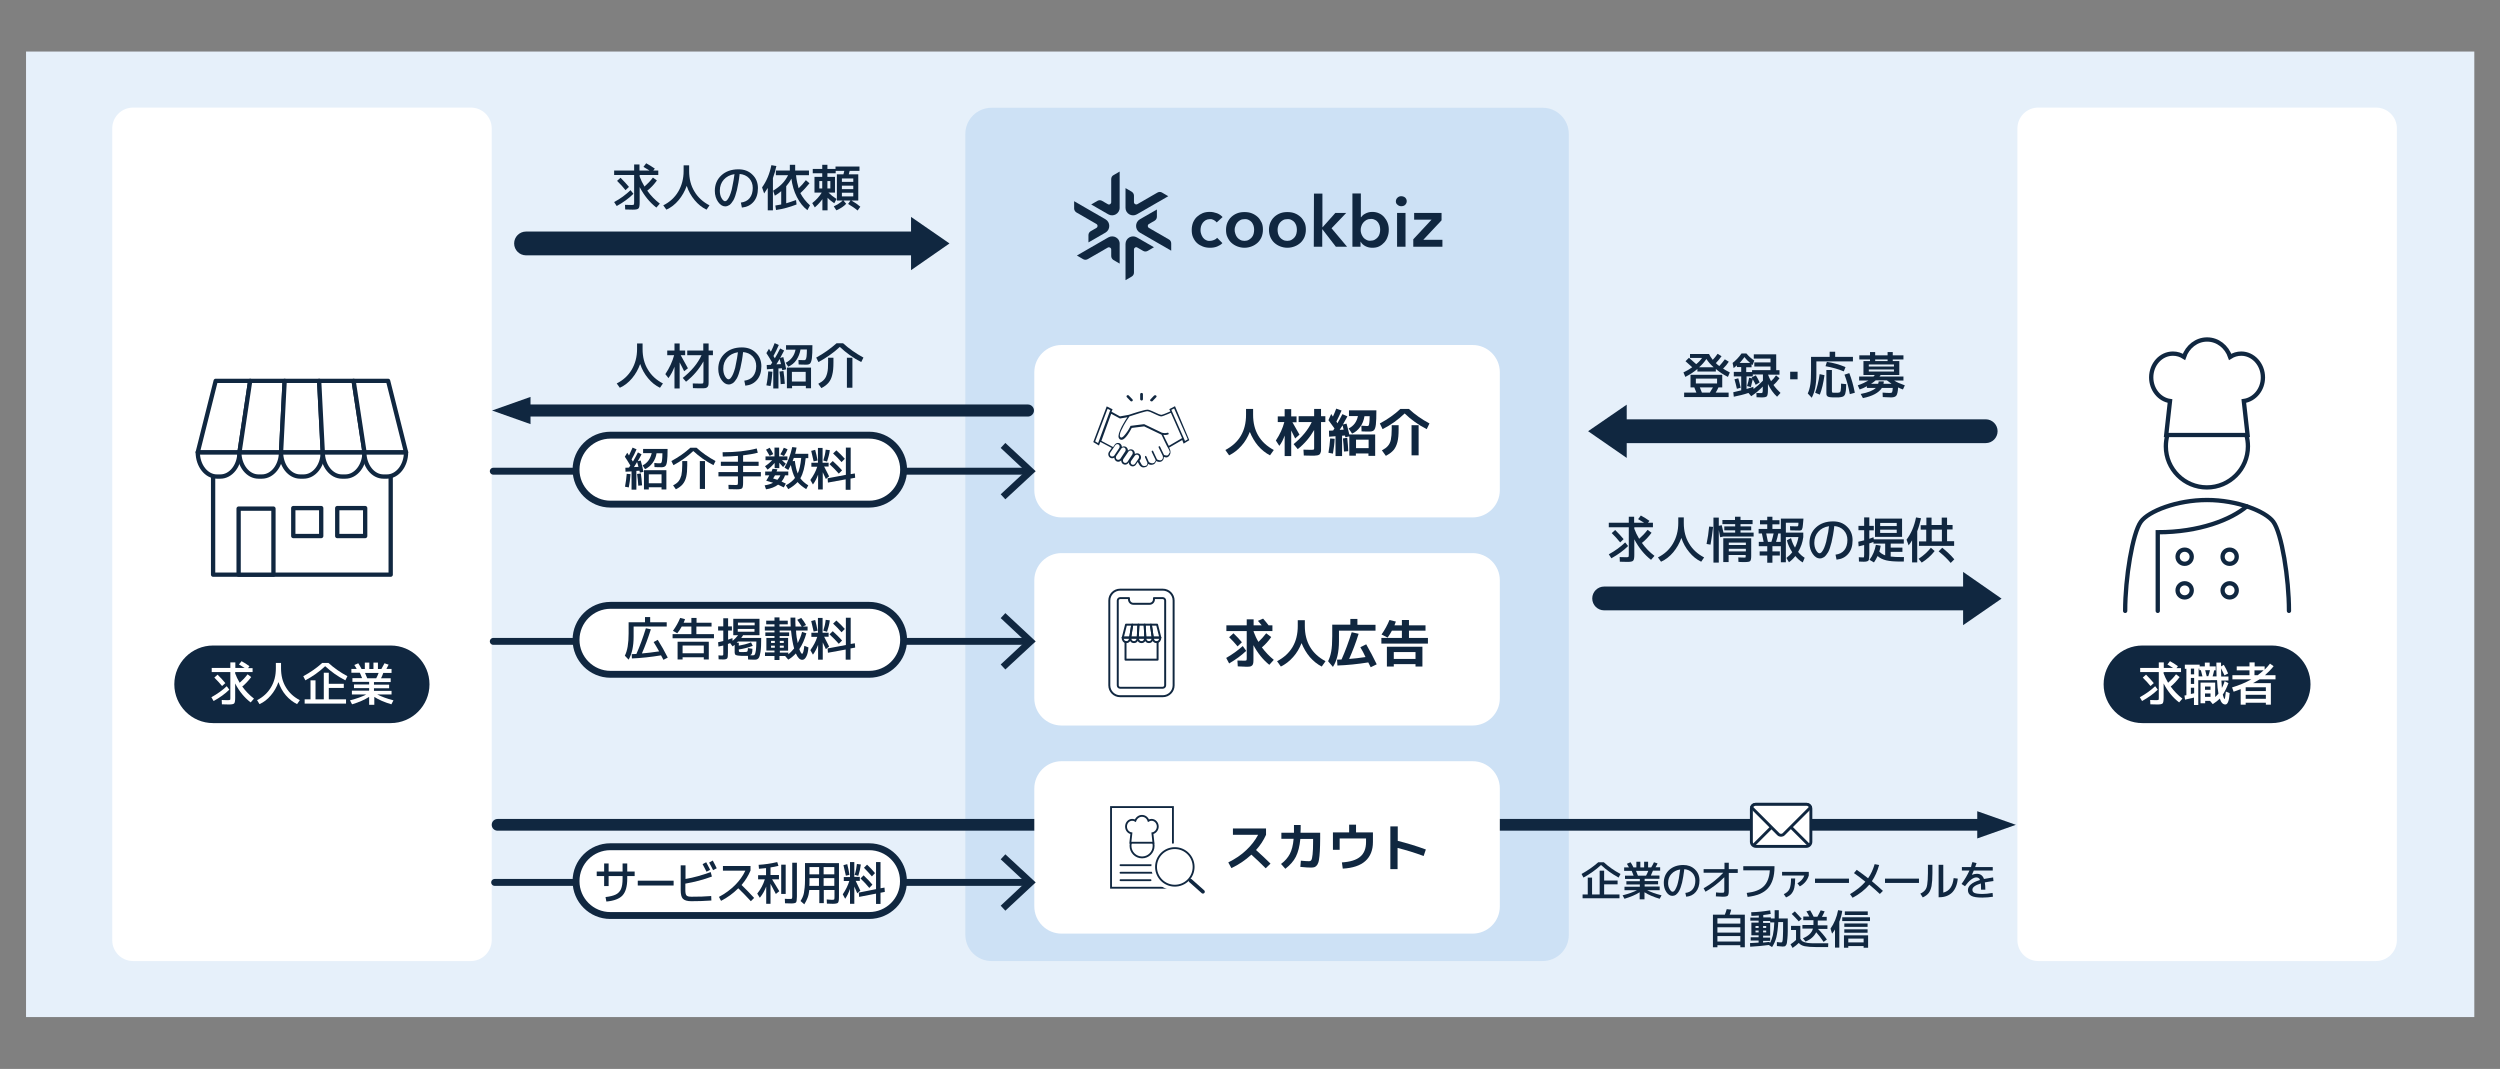 <?xml version="1.0" encoding="utf-8"?>
<!-- Generator: Adobe Illustrator 28.0.0, SVG Export Plug-In . SVG Version: 6.00 Build 0)  -->
<svg version="1.1" id="レイヤー_1" xmlns="http://www.w3.org/2000/svg" xmlns:xlink="http://www.w3.org/1999/xlink" x="0px"
	 y="0px" viewBox="0 0 1450 620" style="enable-background:new 0 0 1450 620;" xml:space="preserve">
<rect x="0" y="0" width="1450" height="620" fill="#808080" stroke="none"/>
<style type="text/css">
	.st0{fill-rule:evenodd;clip-rule:evenodd;fill:#E6F0FA;}
	.st1{fill:#CDE1F5;}
	.st2{fill:#FFFFFF;}
	.st3{fill:#102740;}
	.st4{fill:none;stroke:#102740;stroke-width:4;stroke-linecap:round;stroke-linejoin:round;}
	.st5{fill:#FFFFFF;stroke:#102740;stroke-width:4;stroke-miterlimit:10;}
	.st6{fill:#FFFFFF;stroke:#102740;stroke-width:2.5;stroke-linecap:round;stroke-miterlimit:10;}
	.st7{fill:none;stroke:#102740;stroke-width:2.5;stroke-linecap:round;stroke-miterlimit:10;}
	.st8{fill:#FFFFFF;stroke:#102740;stroke-width:2.5;stroke-linecap:round;stroke-linejoin:round;stroke-miterlimit:10;}
	.st9{fill:none;stroke:#102740;stroke-width:1.144;stroke-linecap:round;stroke-linejoin:round;stroke-miterlimit:10;}
	.st10{fill:#FFFFFF;stroke:#102740;stroke-width:1.699;stroke-miterlimit:2.613;}
	.st11{fill:#FFFFFF;stroke:#102740;stroke-width:1.088;stroke-linecap:round;stroke-miterlimit:10;}
	.st12{fill:none;stroke:#102740;stroke-width:1.088;stroke-linecap:round;stroke-miterlimit:10;}
	.st13{fill:none;stroke:#FFFFFF;stroke-width:5.442;}
	.st14{fill:#FFFFFF;stroke:#102740;stroke-width:2.177;stroke-linecap:round;stroke-miterlimit:10;}
</style>
<rect x="15.1" y="29.9" class="st0" width="1420" height="560"/>
<path class="st1" d="M894.7,557.4H575.1c-8.4,0-15.2-6.8-15.2-15.2V77.7c0-8.4,6.8-15.2,15.2-15.2h319.6c8.4,0,15.2,6.8,15.2,15.2
	v464.6C909.9,550.6,903.1,557.4,894.7,557.4z"/>
<path class="st2" d="M273.1,557.4H77.2c-6.7,0-12.1-5.4-12.1-12.1V74.5c0-6.7,5.4-12.1,12.1-12.1h195.9c6.7,0,12.1,5.4,12.1,12.1
	v470.9C285.1,552,279.7,557.4,273.1,557.4z"/>
<path class="st2" d="M1378.1,557.4h-195.9c-6.7,0-12.1-5.4-12.1-12.1V74.5c0-6.7,5.4-12.1,12.1-12.1h195.9c6.7,0,12.1,5.4,12.1,12.1
	v470.9C1390.1,552,1384.7,557.4,1378.1,557.4z"/>
<g>
	<path class="st3" d="M980.2,207.8v-2.5h11c0.5,1.1,1.3,2.2,2.2,3.4c1-1,1.9-2.2,2.8-3.5l2.3,1.4c-1.1,1.5-2.2,2.9-3.3,4
		c0.7,0.7,1.4,1.3,2,1.7c1.3-1.4,2.3-2.7,3.2-3.9l2.3,1.4c-0.9,1.4-2,2.7-3.3,4c1.2,0.8,2.5,1.5,3.9,2.2l-1.1,2.6
		c-2.6-1.3-4.9-2.8-7-4.6v1.5h-10.7v-1.5c-2.1,1.8-4.5,3.3-7,4.6l-1.1-2.6c1.9-0.9,3.6-1.9,5.1-3c-1.2-1.1-2.5-2.3-3.9-3.5l2-2
		c1.3,1.1,2.7,2.4,4.2,3.7c1.4-1.1,2.5-2.3,3.4-3.6H980.2z M976.8,230.3v-2.6h7.1c-0.3-0.8-0.7-1.8-1.2-3h-2.2v-7.3h18.4v7.3h-2.2
		c-0.5,1.2-1.1,2.2-1.6,3h7.5v2.6H976.8z M983.6,222.4h12.3v-2.8h-12.3V222.4z M989.7,208.2c-1.1,1.7-2.5,3.3-4.2,4.8h8.4
		C992.2,211.5,990.8,209.9,989.7,208.2z M991.7,227.7c0.6-0.9,1.2-1.9,1.8-3h-7.6c0.4,1,0.8,2,1.2,3H991.7z"/>
	<path class="st3" d="M1030.2,205.5v9.2h1.9v2.6h-6.6v0.1c0.4,1.2,1,2.4,1.7,3.7c1.1-1,2-2.1,2.9-3.4l2,1.7c-1,1.4-2.2,2.8-3.5,3.9
		c1.3,1.8,2.7,3.3,4.1,4.6l-2,2.2c-2.1-1.9-3.9-4.4-5.3-7.4v3.4c0,2-0.2,3.2-0.6,3.7c-0.4,0.5-1.4,0.7-3,0.7c-0.5,0-1.5,0-3-0.1
		l-0.1-2.5c1.4,0.1,2.2,0.1,2.6,0.1c0.5,0,0.8-0.1,0.9-0.3s0.2-0.7,0.2-1.4v-2.1c-1.9,2-4.1,3.9-6.7,5.6l-1.6-1.9
		c-2.6,0.9-5.5,1.6-8.5,2.2l-0.3-2.6c1-0.2,2.6-0.6,4.6-1.1v-8.1h-4.3v-2.6h4.3v-2.8h-2.5v-1c-0.6,0.6-1.3,1.1-1.9,1.6l-0.6-3
		c1.8-1.4,3.6-3.2,5.2-5.5h2.8c1.5,1.8,3,3.1,4.6,4.1l-1,2.6c-0.2-0.1-0.4-0.2-0.6-0.4v1.7h-3.1v2.8h3.4v-1.1h10.7v-2.1h-9.4v-2.4
		h9.4V208h-9.7v-2.5H1030.2z M1006,220l2.2-0.6c0.5,1.6,0.9,3.4,1.4,5.5l-2.2,0.6C1006.9,223.4,1006.5,221.6,1006,220z M1009,210.5
		h6.1c-1.1-0.9-2.3-2-3.3-3.4C1010.9,208.4,1009.9,209.5,1009,210.5z M1022.5,220.8v-3.6h-5.9v1.1h-3.6v7.3c1.4-0.4,2.7-0.8,3.9-1.2
		l0.2,1.2C1019.1,224.1,1020.9,222.5,1022.5,220.8z M1016,218.9l2.4-1.2c0.8,1.3,1.5,2.6,2.2,4.1l-2.3,1.4c-0.4-0.9-0.9-1.9-1.7-3.2
		c-0.4,1.7-0.8,3.2-1.1,4.5l-2.2-0.6c0.6-2,1-3.6,1.2-4.8l1.8,0.4C1016.4,219.5,1016.2,219.2,1016,218.9z"/>
	<path class="st3" d="M1038.3,220v-4.4h4.3v4.4H1038.3z"/>
	<path class="st3" d="M1074.7,209.6h-21.2v7.4c0,5.9-0.9,10.4-2.7,13.7l-2.3-2.5c0.7-1.5,1.2-3.3,1.5-5.3c0.3-2,0.4-4.6,0.4-8V207
		h10.8v-3h3.2v3h10.3V209.6z M1052.8,227.8c1.1-3,2-6.5,2.6-10.8l2.8,0.6c-0.6,4.4-1.5,8.2-2.7,11.3L1052.8,227.8z M1058.8,212.4
		l0.8-2.5c3.6,0.5,7.2,1.5,10.8,3l-1,2.5C1066.3,214.1,1062.7,213.1,1058.8,212.4z M1062.5,214.6v12.1c0,0.6,0.1,0.9,0.3,1
		c0.2,0.1,0.9,0.1,2,0.1c0.5,0,0.8,0,1,0s0.4,0,0.7-0.1c0.3-0.1,0.5-0.1,0.6-0.2c0.1,0,0.2-0.2,0.3-0.4c0.1-0.2,0.2-0.4,0.2-0.6
		c0-0.2,0.1-0.5,0.1-1c0.1-0.5,0.1-0.9,0.1-1.3c0-0.4,0-0.9,0-1.7l3,0.3c0,1-0.1,1.9-0.1,2.5c0,0.6-0.1,1.2-0.2,1.8
		c-0.1,0.6-0.2,1.1-0.3,1.4s-0.3,0.6-0.5,0.9c-0.3,0.3-0.5,0.5-0.7,0.6c-0.2,0.1-0.6,0.2-1.1,0.3c-0.5,0.1-1,0.1-1.4,0.2
		c-0.5,0-1.1,0-1.9,0c-1.3,0-2.3,0-2.9-0.1c-0.6,0-1.1-0.2-1.6-0.4c-0.4-0.3-0.6-0.6-0.7-0.9c-0.1-0.4-0.1-0.9-0.1-1.7v-12.8H1062.5
		z M1069.8,217.3l2.8-0.9c1.3,3.4,2.4,7.2,3.2,11.4l-2.9,0.8C1072.2,224.5,1071.1,220.7,1069.8,217.3z"/>
	<path class="st3" d="M1078.6,225.9l-1.1-2.4c2.4-0.8,4.5-1.8,6.2-2.8h-5.4v-2.3h8.3c0.2-0.2,0.5-0.5,0.8-0.9h-3.5h-3.1v-8.1h3.8
		v-0.9h-6.2v-2.4h6.2v-1.9h3v1.9h7.2v-1.9h3v1.9h6.2v2.4h-6.2v0.9h3.8v8.1h-10.8l-0.7,0.9h13.9v2.3h-5.4c1.5,1,3.6,1.9,6.2,2.8
		l-1.1,2.4c-1.1-0.4-2-0.8-2.8-1.2c-0.1,2.4-0.5,4-1,4.7c-0.5,0.7-1.5,1.1-3,1.1c-1.2,0-2.9-0.1-4.9-0.2l-0.1-2.6
		c1.8,0.2,3.3,0.2,4.4,0.2c0.5,0,0.9-0.1,1.1-0.4c0.2-0.3,0.3-1.1,0.4-2.5h-6.3c-1.8,2.8-5.5,4.8-11,5.9l-1.3-2.4
		c4.3-0.8,7.2-2,8.8-3.5h-5.2v-1C1081.5,224.8,1080.1,225.4,1078.6,225.9z M1083.9,212.6h14.6v-1.2h-14.6V212.6z M1083.9,214.3v1.2
		h14.6v-1.2H1083.9z M1089.6,221.2h3c0,0.6-0.1,1-0.2,1.4h4.7c-0.9-0.6-1.8-1.3-2.7-2h-6.5c-0.8,0.7-1.7,1.4-2.7,2h4.1
		C1089.5,222.3,1089.6,221.8,1089.6,221.2z M1087.6,209.4h7.2v-0.9h-7.2V209.4z"/>
</g>
<g>
	<path class="st3" d="M936.6,243.2h215.1c3.8,0,6.9,3.1,6.9,6.9v0c0,3.8-3.1,6.9-6.9,6.9H936.6c-3.8,0-6.9-3.1-6.9-6.9v0
		C929.7,246.3,932.8,243.2,936.6,243.2z"/>
	<polygon class="st3" points="921.1,250.1 943.5,265.6 943.5,234.7 	"/>
</g>
<path class="st3" d="M1317.6,419.4h-75c-12.4,0-22.5-10.1-22.5-22.5v0c0-12.4,10.1-22.5,22.5-22.5h75c12.4,0,22.5,10.1,22.5,22.5v0
	C1340.1,409.3,1330,419.4,1317.6,419.4z"/>
<path class="st3" d="M226.6,419.4h-103c-12.4,0-22.5-10.1-22.5-22.5v0c0-12.4,10.1-22.5,22.5-22.5h103c12.4,0,22.5,10.1,22.5,22.5v0
	C249.1,409.3,239,419.4,226.6,419.4z"/>
<g>
	<path class="st2" d="M1241.1,404.4c3.4-1.9,6.4-4,8.9-6.4l1.5,2c-2.4,2.4-5.5,4.6-9.1,6.6L1241.1,404.4z M1265,387.4v2.4h-10.1v0.8
		c0.6,1.7,1.5,3.5,2.6,5.4c1.5-1.3,3.1-2.9,4.6-4.9l2.1,1.6c-1.6,2.1-3.3,4-5.2,5.5c2,2.7,4.2,5,6.8,7l-1.9,2.2
		c-3.7-2.8-6.7-6.5-9-11v8.3c0,1.8-0.2,2.9-0.6,3.3c-0.4,0.4-1.4,0.6-3,0.6c-0.6,0-2,0-4.1-0.1l-0.1-2.5c1.9,0.1,3.2,0.1,3.6,0.1
		c0.6,0,1-0.1,1.2-0.2s0.2-0.5,0.2-1.2v-14.9h-10.8v-2.4h10.8v-3.2h2.9v3.2h5.4c-1.1-0.7-2.2-1.3-3.3-2l1.5-1.9
		c1.5,0.8,3,1.7,4.6,2.9l-0.8,1.1H1265z M1242.8,393l1.9-1.7c1.7,1.7,3.3,3.4,4.5,4.9l-1.9,1.7
		C1246.1,396.4,1244.6,394.8,1242.8,393z"/>
	<path class="st2" d="M1290.2,405.4c0.3,0,0.5-1.4,0.8-4.3l2.2,0.9c-0.3,4.4-1.1,6.6-2.5,6.6c-1.4,0-2.5-1.1-3.2-3.4
		c-1,1-2.4,2.1-4.1,3.2l-1.6-1.9h-2.8v1.4h-2.7v-12h8.5v8.4c0.7-0.6,1.3-1.3,1.9-2c-0.4-2.1-0.7-4.7-0.8-7.8H1275v14.4h-2.5v-4.3
		c-2,0.5-3.8,0.9-5.2,1.2l-0.3-2.4c0.2,0,0.6-0.1,1.1-0.2v-15.3h-0.9v-2.4h8.6v1h3v-2.2h2.8v2.2h3.5v2.3h-0.9
		c-0.3,1.4-0.6,2.6-0.9,3.5h2.3c-0.1-2.6-0.1-5.2-0.1-8h2.7c0,0.3,0,0.6,0,1.1c0,0.5,0,0.8,0,1.1l1.6-0.9c1,1.6,1.8,3.3,2.5,5
		l-2.1,1.1c-0.7-1.5-1.4-2.9-2-4.1c0,1.3,0.1,2.9,0.1,4.8h4.2v2.3h-4.1c0.1,1.6,0.2,3.1,0.3,4.3c0.6-1.1,1.1-2.3,1.6-3.9l2.2,1.1
		c-1,2.7-2.1,4.9-3.3,6.7C1289.7,404.5,1289.9,405.4,1290.2,405.4z M1272.6,387.8h-1.9v3.3h1.9V387.8z M1270.7,396.7h1.9v-3.5h-1.9
		V396.7z M1272.6,402.1v-3.2h-1.9v3.6C1271.5,402.3,1272.1,402.2,1272.6,402.1z M1277.4,392.2c-0.4-1.6-0.7-2.8-0.9-3.5h-0.9v-0.9
		h-0.4v4.5H1277.4z M1278.9,400.1h3.2v-1.9h-3.2V400.1z M1278.9,402.2v2h3.2v-2H1278.9z M1280.8,392.2c0.4-1.1,0.7-2.3,1-3.5h-2.8
		c0.4,1.4,0.7,2.5,0.9,3.5H1280.8z"/>
	<path class="st2" d="M1306.8,396.2h10.3v12.5h-2.9v-1.1h-11.7v1.1h-2.9l0-9c-1.2,0.5-2.6,1-4.1,1.5l-0.9-2.5
		c4-1.2,7.7-2.7,11.2-4.7h-11v-2.4h9.9v-2.8h-7.4v-2.3h7.4v-2.3h3v2.3h5.8v1.9c1.2-1.2,2.2-2.3,3.1-3.5l2.1,1.5
		c-1.4,1.8-3.1,3.5-5,5.2h6.1v2.4h-9.2C1309.5,394.6,1308.3,395.3,1306.8,396.2z M1302.5,400.8h11.7v-2.2h-11.7V400.8z M1302.5,403
		v2.3h11.7V403H1302.5z M1312.9,388.8h-5.3v2.8h1.9C1310.8,390.6,1311.9,389.7,1312.9,388.8z"/>
</g>
<g>
	<path class="st2" d="M122.6,404.4c3.4-1.9,6.4-4,8.9-6.4l1.5,2c-2.4,2.4-5.5,4.6-9.1,6.6L122.6,404.4z M146.5,387.4v2.4h-10.1v0.8
		c0.6,1.7,1.5,3.5,2.6,5.4c1.5-1.3,3.1-2.9,4.6-4.9l2.1,1.6c-1.6,2.1-3.3,4-5.2,5.5c2,2.7,4.2,5,6.8,7l-1.9,2.2
		c-3.7-2.8-6.7-6.5-9-11v8.3c0,1.8-0.2,2.9-0.6,3.3c-0.4,0.4-1.4,0.6-3,0.6c-0.6,0-2,0-4.1-0.1l-0.1-2.5c1.9,0.1,3.2,0.1,3.6,0.1
		c0.6,0,1-0.1,1.2-0.2s0.2-0.5,0.2-1.2v-14.9h-10.8v-2.4h10.8v-3.2h2.9v3.2h5.4c-1.1-0.7-2.2-1.3-3.3-2l1.5-1.9
		c1.5,0.8,3,1.7,4.6,2.9l-0.8,1.1H146.5z M124.3,393l1.9-1.7c1.7,1.7,3.3,3.4,4.5,4.9l-1.9,1.7C127.6,396.4,126.1,394.8,124.3,393z"
		/>
	<path class="st2" d="M149.1,406.1c3.5-1.8,6.2-4.3,8.1-7.5c1.9-3.2,2.8-6.8,2.8-11v-3.1h3v3.1c0,4.2,0.9,7.9,2.8,11
		c1.9,3.2,4.6,5.7,8.1,7.5l-1.6,2.3c-2.4-1.2-4.6-2.9-6.5-5.1s-3.3-4.8-4.3-7.7c-1,2.9-2.5,5.5-4.4,7.7c-1.9,2.3-4.1,4-6.6,5.1
		L149.1,406.1z"/>
	<path class="st2" d="M188.6,386.4c-3.4,3.2-7.2,5.9-11.5,8.2l-1.2-2.4c4.1-2.2,7.8-4.8,11-7.7h3.6c3.2,2.9,6.9,5.5,11,7.7l-1.2,2.4
		C195.8,392.3,192,389.5,188.6,386.4z M182.9,405.6h4.9v-15.4h2.9v6.4h8.7v2.4h-8.7v6.6h10v2.5h-24v-2.5h3.4v-11h2.9V405.6z"/>
	<path class="st2" d="M227.1,400.6v2.2h-8.3c2.4,1.2,5.5,2.4,9.4,3.4l-1.2,2.3c-4-1.2-7.3-2.6-9.9-4.3v4.6h-3v-4.6
		c-2.6,1.6-5.8,3.1-9.9,4.3l-1.2-2.3c3.9-1,7-2.1,9.4-3.4h-8.3v-2.2h10v-1.5h-8.8V397h8.8v-1.5h-9.7v-2.2h5.6
		c-0.5-1.4-1-2.4-1.3-3.1h-4.9V388h3.1c-0.7-1.3-1.2-2-1.4-2.3l2.3-1c0.6,0.9,1.3,2.1,1.9,3.3h1.9v-3.7h2.6v3.7h2.4v-3.7h2.6v3.7h2
		c0.7-1.2,1.3-2.3,1.8-3.3l2.4,0.8c-0.4,0.8-0.8,1.6-1.3,2.5h3v2.3h-4.8c-0.4,1.1-0.8,2.2-1.3,3.1h5.6v2.2h-9.7v1.5h8.8v2.1h-8.8
		v1.5H227.1z M218.2,393.4c0.5-0.9,1-2,1.4-3.1h-7.9c0.5,1.1,0.9,2.1,1.3,3.1H218.2z"/>
</g>
<path class="st2" d="M854.1,300.1H615.7c-8.7,0-15.8-7.1-15.8-15.8v-68.4c0-8.7,7.1-15.8,15.8-15.8h238.4c8.7,0,15.8,7.1,15.8,15.8
	v68.4C869.9,293,862.8,300.1,854.1,300.1z"/>
<path class="st2" d="M854.1,420.8H615.7c-8.7,0-15.8-7.1-15.8-15.8v-68.4c0-8.7,7.1-15.8,15.8-15.8h238.4c8.7,0,15.8,7.1,15.8,15.8
	V405C869.9,413.7,862.8,420.8,854.1,420.8z"/>
<g>
	<path class="st3" d="M297.5,234.6h298.7c1.9,0,3.5,1.6,3.5,3.5l0,0c0,1.9-1.6,3.5-3.5,3.5H297.5c-1.9,0-3.5-1.6-3.5-3.5l0,0
		C293.9,236.2,295.5,234.6,297.5,234.6z"/>
	<polygon class="st3" points="285.4,238.1 307.7,246 307.7,230.2 	"/>
</g>
<polygon class="st3" points="1169.2,478.4 1146.8,470.5 1146.8,486.3 "/>
<path class="st3" d="M1157.4,481.8H288.6c-1.9,0-3.4-1.5-3.4-3.4l0,0c0-1.9,1.5-3.4,3.4-3.4h868.8c1.9,0,3.4,1.5,3.4,3.4l0,0
	C1160.8,480.3,1159.3,481.8,1157.4,481.8z"/>
<g>
	<g>
		<path class="st3" d="M710.7,261c8-4.2,12-11,12-20.4v-3.4h4.1v3.4c0,9.3,4,16.1,12,20.4l-2.2,3.1c-2.5-1.3-4.8-3.1-6.9-5.5
			c-2-2.4-3.6-5.1-4.8-8.1c-1.2,3-2.8,5.8-4.9,8.1c-2.1,2.4-4.5,4.2-7.1,5.5L710.7,261z"/>
		<path class="st3" d="M741.1,241.5h4v-4.2h3.8v4.2h3.1v3.4h-2.4c1.5,2.6,2.9,5,4.1,7.2l-2.5,2.2c-0.8-1.7-1.6-3.2-2.3-4.6v14.8
			h-3.8v-11.9c-0.8,2.3-1.8,4.3-3.1,6l-2-3.1c2.4-3.6,4-7.2,4.9-10.7h-3.8V241.5z M761.2,264.3c-0.9,0-2.6-0.1-5-0.1l-0.2-3.4
			c2.1,0.1,3.6,0.1,4.5,0.1c0.8,0,1.3-0.1,1.5-0.2c0.2-0.1,0.2-0.5,0.2-1.2v-10.1c-2.4,4.2-5.5,7.9-9.5,11.1l-2.4-2.9
			c4.9-4.1,8.4-8.3,10.5-12.8h-7.6v-3.4h9v-4.2h4v4.2h2.5v3.4h-2.5v14.6c0,0.8,0,1.5,0,1.9s-0.1,0.9-0.3,1.3
			c-0.1,0.4-0.3,0.7-0.5,0.9c-0.2,0.2-0.5,0.3-0.9,0.5c-0.4,0.1-0.9,0.2-1.4,0.2C762.7,264.3,762.1,264.3,761.2,264.3z"/>
		<path class="st3" d="M770.5,243.7l1.6-3.6c0.1,0.2,0.3,0.4,0.5,0.8c0.2,0.3,0.4,0.6,0.5,0.7c0.6-1.3,1.3-2.9,1.9-4.6l3.1,1.1
			c-0.9,2.1-1.9,4.3-3,6.4c0.1,0.1,0.1,0.2,0.2,0.3c0.1,0.1,0.2,0.3,0.2,0.4c0.1,0.1,0.1,0.2,0.2,0.3c1.1-1.8,2-3.6,2.9-5.3l2.9,1.3
			c-0.8,1.5-1.7,3.1-2.6,4.7l2.1-0.5c0.5,1.7,1,3.8,1.6,6.3h15v12.4h-3.9V263h-7.3v1.3h-3.8v-11.2l-2.3,0.5c0-0.1-0.1-0.2-0.1-0.5
			c0-0.2-0.1-0.4-0.1-0.5l-1.7,0.1v11.8h-3.8V253l-3.7,0.3l-0.1-3.5l2.4-0.1c0.1-0.1,0.2-0.3,0.4-0.6c0.2-0.2,0.3-0.4,0.4-0.6
			C772.9,247,771.8,245.4,770.5,243.7z M770.5,262.6c0.5-2.7,0.8-5.5,1-8.3l2.6,0.2c-0.1,2.8-0.5,5.6-1,8.6L770.5,262.6z
			 M779.3,249.2c-0.2-1-0.5-1.8-0.6-2.5c-1,1.5-1.5,2.4-1.7,2.6L779.3,249.2z M782,261.7l-2.5,0.2c-0.1-2.1-0.3-4.7-0.6-7.6l2.5-0.4
			C781.7,256.8,781.9,259.4,782,261.7z M793,247.1c0.4,0,0.7-0.1,0.8-0.3c0.2-0.2,0.3-0.8,0.4-1.6c0.1-0.8,0.2-2.1,0.2-3.8h-3
			c-0.4,2.4-1.2,4.5-2.5,6.2c-1.3,1.8-2.8,3.1-4.7,3.9l-2-3c2.9-1.4,4.7-3.8,5.4-7.2h-5.2v-3.3h15.9c0,3.7-0.1,6.5-0.3,8.2
			c-0.2,1.7-0.6,2.8-1.1,3.3c-0.5,0.5-1.3,0.8-2.5,0.8c-1.3,0-2.9,0-4.7-0.1l-0.1-3.3C791.1,247,792.2,247.1,793,247.1z
			 M793.8,259.9V255h-7.3v4.9H793.8z"/>
		<path class="st3" d="M814.7,239.8c-3.7,3.6-7.9,6.6-12.8,9.1l-1.6-3.3c4.5-2.4,8.5-5.2,11.9-8.4h5c3.4,3.2,7.4,6,11.9,8.4
			l-1.6,3.3C822.6,246.4,818.4,243.4,814.7,239.8z M807.2,246.6h4v2.4c0,3.1-0.2,5.5-0.7,7.4c-0.5,1.9-1.2,3.4-2.2,4.6
			c-1,1.2-2.5,2.3-4.5,3.4l-2.3-3.2c1.5-0.8,2.7-1.6,3.5-2.6c0.8-0.9,1.4-2.1,1.7-3.6c0.3-1.5,0.5-3.5,0.5-6.1V246.6z M818.7,264.1
			v-17.5h4.1v17.5H818.7z"/>
	</g>
</g>
<g>
	<g>
		<path class="st3" d="M711.2,381.6c3.5-2,6.7-4.3,9.6-6.9l2,2.8c-2.7,2.6-6,5-9.9,7.3L711.2,381.6z M738,362.7v3.3h-10.9v0.4
			c0.8,2.1,1.7,4.1,2.8,5.9c1.6-1.5,3.1-3.2,4.5-5l2.9,2.2c-1.6,2.3-3.4,4.3-5.4,6c2.1,2.8,4.4,5.2,6.9,7.2l-2.6,2.9
			c-3.6-2.9-6.7-6.7-9.2-11.4v7.6c0,1.2,0,2.1-0.1,2.7s-0.3,1.1-0.6,1.4c-0.4,0.4-0.8,0.6-1.3,0.7c-0.5,0.1-1.4,0.1-2.5,0.1
			c-0.6,0-2.2-0.1-4.6-0.2l-0.2-3.4c2.2,0.1,3.5,0.1,4,0.1c0.7,0,1.1-0.1,1.2-0.2c0.1-0.1,0.2-0.5,0.2-1.2V366h-11.8v-3.3h11.8v-3.5
			h4v3.5h4.7c-0.7-0.9-1.5-1.8-2.2-2.6l3-1.3c1.1,1.2,2.1,2.5,3.2,3.9H738z M712.9,369.6l2.5-2.3c1.8,1.7,3.5,3.5,4.9,5.2l-2.5,2.4
			C716.2,373,714.6,371.2,712.9,369.6z"/>
		<path class="st3" d="M740.7,383.5c8-4.2,12-11,12-20.4v-3.4h4.1v3.4c0,9.3,4,16.1,12,20.4l-2.2,3.1c-2.5-1.3-4.8-3.1-6.9-5.5
			c-2-2.4-3.6-5.1-4.8-8.1c-1.2,3-2.8,5.8-4.9,8.1c-2.1,2.4-4.5,4.2-7.1,5.5L740.7,383.5z"/>
		<path class="st3" d="M787.3,362.4h10.5v3.4h-21.2v6.1c0,6.4-1.2,11.4-3.5,14.9l-2.8-3.3c0.8-1.6,1.4-3.4,1.8-5.6
			c0.4-2.1,0.6-5.1,0.6-8.9v-6.7h10.5v-3.3h4.1V362.4z M789,375.4l3.4-1.7c2.3,4,4.3,7.9,6.1,11.6l-3.5,1.7
			c-0.3-0.6-0.7-1.5-1.4-2.8c-6.2,1-12.2,1.6-17.9,1.8l-0.2-3.4c1.2,0,2.1-0.1,2.6-0.1c2.2-4.9,4.1-10.2,5.9-15.8l4,0.9
			c-1.6,5.2-3.5,10.1-5.5,14.6c2.9-0.2,6-0.6,9.5-1.1C791.1,379.1,790.1,377.2,789,375.4z"/>
		<path class="st3" d="M826.8,362.7v3.1h-9.6v4.2h11v3.3h-27V370h11.9v-4.2h-5.8c-0.7,1.4-1.6,2.7-2.5,4l-3.5-1.8
			c1.9-2.7,3.4-5.5,4.6-8.4l3.7,0.9c-0.4,1.1-0.6,1.8-0.8,2.2h4.3v-3.1h4.1v3.1H826.8z M808.4,385.2v1.4h-4v-11.5H825v11.5h-4v-1.4
			H808.4z M808.4,382.2H821v-4h-12.6V382.2z"/>
	</g>
</g>
<path class="st2" d="M854.1,541.5H615.7c-8.7,0-15.8-7.1-15.8-15.8v-68.4c0-8.7,7.1-15.8,15.8-15.8h238.4c8.7,0,15.8,7.1,15.8,15.8
	v68.4C869.9,534.5,862.8,541.5,854.1,541.5z"/>
<g>
	<g>
		<line class="st4" x1="596.3" y1="273.3" x2="286.1" y2="273.3"/>
		<g>
			<polygon class="st3" points="583.1,256.9 580.4,259.8 594.8,273.3 580.4,286.7 583.1,289.6 600.7,273.3 			"/>
		</g>
	</g>
</g>
<path class="st5" d="M504.1,292.4h-150c-11,0-20-9-20-20v0c0-11,9-20,20-20h150c11,0,20,9,20,20v0
	C524.1,283.5,515.1,292.4,504.1,292.4z"/>
<g>
	<g>
		<path class="st3" d="M362.4,264.9l1.4-2.3c0.2,0.3,0.6,0.8,1,1.6c0.7-1.4,1.4-3,2.1-4.6l2.3,1c-0.9,2.1-1.8,4-2.9,5.9
			c0.4,0.6,0.6,1,0.8,1.2c0.9-1.5,1.9-3.3,2.9-5.3l2.1,1.1c-0.7,1.4-1.4,2.7-2.2,4l1.7-0.4c0.7,2.3,1.2,4.5,1.6,6.6l-2.1,0.4
			c0-0.1-0.1-0.3-0.1-0.6c-0.1-0.3-0.1-0.4-0.1-0.5l-1.8,0.1V284h-2.8v-10.6l-3.5,0.2l-0.1-2.3l2.1-0.1l0.8-1.2
			C364.2,267.6,363.1,265.9,362.4,264.9z M363.5,274.8l2.2,0.2c-0.2,2.7-0.5,5.3-1,7.7l-2.2-0.4C363,279.7,363.3,277.2,363.5,274.8z
			 M370.3,270.8c-0.1-0.6-0.4-1.5-0.8-2.8c-0.5,0.8-1.1,1.8-1.8,2.9L370.3,270.8z M369.5,274.9l2.2-0.3c0.3,1.8,0.5,4.1,0.7,6.9
			l-2.2,0.2C370.1,279.3,369.8,277.1,369.5,274.9z M382.8,268.7c0.4,0,0.7-0.1,0.8-0.4c0.2-0.2,0.3-0.8,0.4-1.6
			c0.1-0.8,0.2-2.1,0.2-3.8h-3.4c-0.3,2.1-1.1,4-2.3,5.6c-1.2,1.6-2.6,2.8-4.4,3.6l-1.4-2.2c1.4-0.6,2.5-1.6,3.4-2.8
			c0.9-1.2,1.5-2.7,1.9-4.3H373v-2.4h14.2c0,3.2-0.1,5.5-0.3,7c-0.2,1.5-0.5,2.5-1,2.9c-0.4,0.4-1.1,0.7-2.1,0.7
			c-1.2,0-2.6,0-4.2-0.1l-0.1-2.4C380.7,268.7,381.8,268.7,382.8,268.7z M376.3,282.6v1.3h-2.8v-11.2h13v11.2h-2.8v-1.3H376.3z
			 M383.7,280.3v-5.2h-7.4v5.2H383.7z"/>
		<path class="st3" d="M402.1,261.6c-3.4,3.2-7.2,5.9-11.5,8.2l-1.2-2.4c4.1-2.2,7.8-4.8,11-7.7h3.6c3.2,2.9,6.9,5.5,11,7.7
			l-1.2,2.4C409.3,267.5,405.5,264.7,402.1,261.6z M395.7,267.4h2.9v2.5c0,2.8-0.2,5-0.6,6.7c-0.4,1.7-1.1,3.1-2,4.2
			c-0.9,1.1-2.2,2.1-4,3l-1.6-2.3c1.4-0.7,2.5-1.5,3.2-2.4c0.7-0.9,1.2-2,1.6-3.4c0.3-1.4,0.5-3.4,0.5-5.8V267.4z M405.9,283.6
			v-16.2h3v16.2H405.9z"/>
		<path class="st3" d="M416.8,273.8H428v-3.6h-9.9v-2.4h9.9v-3.4c-2.7,0.2-5.6,0.4-8.8,0.4l-0.1-2.5c7.6,0,14.2-0.7,19.8-2.2
			l0.6,2.5c-2.4,0.6-5.2,1.1-8.5,1.5v3.7h9v2.4h-9v3.6h10.3v2.5H431v3.6c0,1.8-0.2,2.9-0.6,3.3c-0.4,0.4-1.4,0.6-3,0.6
			c-1,0-2.6,0-4.8-0.1l-0.1-2.5c2,0.1,3.4,0.1,4.2,0.1c0.6,0,1-0.1,1.1-0.2c0.1-0.1,0.2-0.5,0.2-1.2v-3.6h-11.3V273.8z"/>
		<path class="st3" d="M449.2,259.6h2.7v5.1h4.8v2.2h-3.2c0.6,0.5,1.4,1.2,2.3,2.1l-1.6,1.9c-0.7-0.8-1.4-1.6-2.2-2.5v3.1h-2.7v-3
			c-1.2,1.4-2.5,2.7-4.1,3.9l-1.5-2c1.7-1.1,3.1-2.3,4.2-3.5H444v-2.2h5.2V259.6z M443.8,275.7v-2.2h3.7c0-0.1,0.2-0.6,0.6-1.6
			l2.8,0.3c-0.1,0.3-0.3,0.7-0.5,1.3h6.8v2.2h-1.9c-0.4,1.3-1.1,2.5-2,3.6c0.7,0.3,1.5,0.7,2.5,1.2l-1.2,2.2
			c-1.4-0.7-2.5-1.2-3.3-1.6c-1.9,1.4-4.2,2.3-7,2.7l-0.8-2.3c2-0.3,3.6-0.8,4.9-1.5c-1.2-0.4-2.6-0.8-4-1.2
			c0.7-1.1,1.3-2.1,1.8-3.1H443.8z M444.3,260.8l2.1-1.1c0.8,1.2,1.5,2.4,2.1,3.7l-2.1,1C445.6,263.1,444.9,261.9,444.3,260.8z
			 M450.9,278.3c0.7-0.8,1.3-1.6,1.7-2.6h-3.1c-0.3,0.5-0.6,1.1-1.1,1.8C449.2,277.7,450,278,450.9,278.3z M452.6,263.5
			c0.9-1.3,1.5-2.6,2-3.8l2.2,0.9c-0.5,1.3-1.2,2.6-2.1,3.9L452.6,263.5z M455,271.2c1.9-3.1,3.4-7.1,4.5-11.9l2.5,0.3
			c-0.2,1.2-0.5,2.4-0.8,3.6h7.6v2.5h-1.5c-0.5,5.1-1.5,9-3.1,11.7c1.1,1.5,2.6,2.9,4.6,4.1l-1.2,2.2c-2.1-1.3-3.8-2.7-5-4.1
			c-1.4,1.5-3.2,2.9-5.4,4.1l-1.4-2.2c2.4-1.3,4.1-2.7,5.3-4.3c-1-1.9-1.8-4.4-2.4-7.5c-0.5,1-1,1.9-1.5,2.9L455,271.2z
			 M462.7,274.6c1-2.1,1.6-5.1,2-9h-4.3c-0.1,0.4-0.4,1.1-0.7,1.9l1.3-0.2C461.4,270.3,461.9,272.8,462.7,274.6z"/>
		<path class="st3" d="M480.6,268.3v2.3H478c1.6,3.1,2.5,5,2.9,5.7l-1.9,1.5l-1.8-3.9v10h-2.7v-8.6c-0.8,2.2-1.8,4.1-3,5.7l-1.5-2.6
			c1.8-2.5,3.2-5.1,4-7.7h-3.4v-2.3h3.8v-8.6h2.7v8.6H480.6z M470.5,261.5l2.3-0.6c0.5,1.9,1,3.9,1.4,6.2l-2.3,0.5
			C471.5,265.6,471,263.6,470.5,261.5z M477.5,267.1c0.7-2.1,1.2-4.2,1.4-6.3l2.4,0.3c-0.3,2.3-0.9,4.5-1.6,6.6L477.5,267.1z
			 M490.6,278l-10.4,1.9l-0.2-2.5l10.6-2v-15.8h2.8V275l2.4-0.4l0.2,2.5l-2.7,0.5v6.5h-2.8V278z M486.5,274.7
			c-1.5-1.7-3.3-3.6-5.4-5.5l1.9-1.8c2.2,2,4,3.8,5.4,5.4L486.5,274.7z M488.1,268c-1.5-1.7-3.2-3.4-4.9-5l1.9-1.8
			c1.9,1.7,3.5,3.3,4.9,4.9L488.1,268z"/>
	</g>
</g>
<g>
	<g>
		<line class="st4" x1="596.3" y1="372" x2="286.1" y2="372"/>
		<g>
			<polygon class="st3" points="583.1,355.6 580.4,358.5 594.8,372 580.4,385.4 583.1,388.3 600.7,372 			"/>
		</g>
	</g>
</g>
<path class="st5" d="M504.1,391.1h-150c-11,0-20-9-20-20v0c0-11,9-20,20-20h150c11,0,20,9,20,20v0
	C524.1,382.2,515.1,391.1,504.1,391.1z"/>
<g>
	<g>
		<path class="st3" d="M377.1,360.9h9.6v2.5h-19.2v5.9c0,5.6-1,10-2.9,13.3l-2.2-2.3c1.5-2.9,2.2-7.2,2.2-12.9v-6.5h9.5v-3h3V360.9z
			 M379.1,372.4l2.4-1.3c2,3.2,4,6.7,5.8,10.3l-2.5,1.3c-0.1-0.1-0.5-1-1.4-2.6c-6,1-11.7,1.6-16.9,1.8l-0.1-2.5
			c0.5,0,1.4-0.1,2.7-0.1c2-4.5,3.8-9.4,5.5-14.9l2.9,0.6c-1.6,5-3.3,9.7-5.2,14c3-0.3,6.4-0.6,10-1.2
			C381.2,375.9,380.2,374.1,379.1,372.4z"/>
		<path class="st3" d="M412.7,361.1v2.3h-8.8v4.4h10.2v2.4h-24v-2.4h10.9v-4.4h-5.6c-0.8,1.5-1.7,2.8-2.6,3.9l-2.5-1.4
			c1.8-2.5,3.2-5,4.2-7.5l2.8,0.7c-0.2,0.6-0.4,1.3-0.8,2.1h4.5v-2.8h3v2.8H412.7z M411.1,382.5h-2.9v-1.3h-12.3v1.3H393v-10.3h18.1
			V382.5z M395.9,378.9h12.3v-4.5h-12.3V378.9z"/>
		<path class="st3" d="M419.6,382.5c-0.4,0-1.3,0-2.8-0.1l-0.1-2.3c0.7,0.1,1.4,0.1,2.1,0.1c0.3,0,0.5-0.1,0.6-0.2
			c0.1-0.1,0.1-0.5,0.1-1.2v-4.4c-0.5,0.1-1.4,0.3-2.8,0.6l-0.2-2.5c0.9-0.2,1.9-0.4,3-0.7v-6.1h-3v-2.4h3v-4.7h2.8v4.7h2.2v2.4
			h-2.2v5.3c0.9-0.3,1.7-0.6,2.5-0.9l0.1,1.6c1.2-1,2.3-2.1,3.2-3.3h-0.1h-2.7v-9.5h15.2v9.5H431c-0.4,0.7-0.8,1.2-1.1,1.6h11.6
			c0,3.5-0.1,6.2-0.4,8.1c-0.3,1.8-0.6,3-1.1,3.6c-0.5,0.6-1.1,0.9-2,0.9c-1.3,0-2.7,0-4.1-0.1l-0.1-2.1c-0.2,0-1.1,0-2.5,0
			c-1,0-1.8,0-2.4-0.1c-0.6,0-1-0.1-1.5-0.2c-0.4-0.1-0.7-0.2-0.9-0.4c-0.2-0.2-0.3-0.5-0.3-0.7c-0.1-0.3-0.1-0.6-0.1-1.1V374
			c-0.3,0.3-0.7,0.5-1.2,0.9l-1.4-1.9c-0.6,0.2-1,0.4-1.3,0.5v5c0,1.8-0.1,2.9-0.4,3.3C421.5,382.2,420.8,382.5,419.6,382.5z
			 M436.8,380.1c0.4,0,0.7-0.2,1-0.5c0.2-0.3,0.4-1.1,0.6-2.3c0.2-1.2,0.2-2.9,0.3-5.2H428c-0.1,0.1-0.2,0.2-0.4,0.4
			c-0.2,0.1-0.3,0.2-0.3,0.3h1.2v1.7c2.3-0.4,4.7-1,7.1-1.9l1,2c-2.7,1-5.4,1.7-8.1,2.1v0.4c0,0.6,0.1,0.9,0.3,1
			c0.2,0.1,1,0.1,2.3,0.1c1.3,0,2.1-0.1,2.3-0.3c0.2-0.2,0.4-0.9,0.4-2l2.6,0.4c0,1.2-0.1,2.1-0.3,2.6c-0.1,0.5-0.5,0.9-1,1.1
			C435.6,380.1,436.2,380.1,436.8,380.1z M437.7,362.7v-1.6h-9.7v1.6H437.7z M427.9,366.4h9.7v-1.6h-9.7V366.4z"/>
		<path class="st3" d="M462.7,373c1-2,1.9-4.1,2.5-6.5l2.5,0.8c-1,3.5-2.3,6.6-4.1,9.2c0.3,0.9,0.6,1.5,0.9,2
			c0.3,0.5,0.5,0.7,0.7,0.7c0.5,0,1-1.5,1.3-4.6l2.4,0.9c-0.2,2.4-0.6,4.3-1.3,5.4c-0.6,1.2-1.4,1.8-2.3,1.8c-1.4,0-2.6-1.2-3.7-3.7
			c-1.3,1.4-2.7,2.6-4.4,3.6l-1.8-2.1h-3.3v2.3h-2.9v-2.3h-5.5v-2.1h5.5v-1.1h-2.2h-2.5V370h4.7v-1.1h-5.3v-2.1h5.3v-1.1h-5.6v-2.3
			h5.6v-1.3h-4.8v-2.1h4.8v-1.9h2.9v1.9h4.8v2.1h-4.8v1.3h6.5c-0.1-1.8-0.1-3.5-0.1-5.2h2.8c0,1.7,0,3.4,0.1,5.2h3.6
			c-0.9-1.5-1.8-2.8-2.6-3.9l2.3-1.1c1,1.2,2,2.6,2.8,4.1l-1.9,0.9h2.8v2.3h-6.7C461.8,368.4,462.2,370.8,462.7,373z M447.2,372.9
			h2.2v-1.2h-2.2V372.9z M447.2,374.5v1.2h2.2v-1.2H447.2z M460.6,376.1c-0.8-2.8-1.4-6.3-1.8-10.4h-6.6v1.1h5.5v2.1h-5.5v1.1h4.9
			v7.4h-2.5h-2.3v1.1h4.9v1C458.4,378.6,459.5,377.4,460.6,376.1z M454.6,372.9v-1.2h-2.3v1.2H454.6z M454.6,374.5h-2.3v1.2h2.3
			V374.5z"/>
		<path class="st3" d="M480.6,367v2.3H478c1.6,3.1,2.5,5,2.9,5.7l-1.9,1.5l-1.8-3.9v10h-2.7v-8.6c-0.8,2.2-1.8,4.1-3,5.7l-1.5-2.6
			c1.8-2.5,3.2-5.1,4-7.7h-3.4V367h3.8v-8.6h2.7v8.6H480.6z M470.5,360.2l2.3-0.6c0.5,1.9,1,3.9,1.4,6.2l-2.3,0.5
			C471.5,364.3,471,362.3,470.5,360.2z M477.5,365.8c0.7-2.1,1.2-4.2,1.4-6.3l2.4,0.3c-0.3,2.3-0.9,4.5-1.6,6.6L477.5,365.8z
			 M490.6,376.7l-10.4,1.9l-0.2-2.5l10.6-2v-15.8h2.8v15.2l2.4-0.4l0.2,2.5l-2.7,0.5v6.5h-2.8V376.7z M486.5,373.4
			c-1.5-1.7-3.3-3.6-5.4-5.5l1.9-1.8c2.2,2,4,3.8,5.4,5.4L486.5,373.4z M488.1,366.7c-1.5-1.7-3.2-3.4-4.9-5l1.9-1.8
			c1.9,1.7,3.5,3.3,4.9,4.9L488.1,366.7z"/>
	</g>
</g>
<g>
	<g>
		<line class="st4" x1="596.3" y1="511.8" x2="286.9" y2="511.8"/>
		<g>
			<polygon class="st3" points="583.1,495.5 580.4,498.4 594.8,511.8 580.4,525.3 583.1,528.2 600.7,511.8 			"/>
		</g>
	</g>
</g>
<path class="st5" d="M504.1,531H354c-11,0-19.9-8.9-19.9-19.9v-0.1c0-11,8.9-19.9,19.9-19.9h150.1c11,0,19.9,8.9,19.9,19.9v0.1
	C524.1,522.1,515.1,531,504.1,531z"/>
<g>
	<g>
		<path class="st3" d="M350.4,500.8h2.6v4.7h8.1v-4.7h2.7v4.7h4.3v2.6h-4.3v1.6c0,4.4-0.9,7.6-2.7,9.6c-1.8,2-5,3.2-9.4,3.6
			l-0.5-2.6c2.6-0.3,4.6-0.8,6-1.5c1.4-0.7,2.4-1.8,3-3.2c0.6-1.4,0.9-3.4,0.9-5.9v-1.6H353v5.8h-2.6v-5.8h-4.3v-2.6h4.3V500.8z"/>
		<path class="st3" d="M369.9,513.6v-2.8h20.8v2.8H369.9z"/>
		<path class="st3" d="M394.9,501.9h2.7v7.9c4.8-0.8,9.7-2.2,14.6-4l0.7,2.6c-5.1,1.9-10.2,3.2-15.4,4.1v3.8c0,1.5,0.2,2.6,0.7,3.1
			c0.5,0.5,1.4,0.7,2.9,0.7c4.2,0,8-0.1,11.4-0.4l0.1,2.6c-4.1,0.3-8,0.4-11.7,0.4c-2.3,0-3.9-0.5-4.8-1.4s-1.3-2.6-1.3-5.1V501.9z
			 M407.5,501.2l2.1-1.1c1,1.9,1.8,3.4,2.3,4.4l-2.1,1.1C409,504,408.2,502.5,407.5,501.2z M411.3,500.3l2.1-1.2
			c0.9,1.6,1.6,3.1,2.3,4.5l-2.1,1.1C412.9,503.2,412.1,501.8,411.3,500.3z"/>
		<path class="st3" d="M419.3,504.9v-2.6h16v2.6c-1.2,2.9-2.9,5.7-5.2,8.4c2.6,2.5,5,5,7.3,7.5l-1.9,1.9c-2.4-2.6-4.9-5.2-7.3-7.5
			c-3,3-6.3,5.4-10,7.3l-1.2-2.3c3.6-1.9,6.7-4.2,9.3-6.8c2.6-2.6,4.6-5.4,6-8.4H419.3z"/>
		<path class="st3" d="M451.8,507.6v2.4h-4c1.1,1.7,2.5,4,4.2,6.9l-2,1.6c-1-2-2-3.9-3.1-5.9v11.6h-2.5v-10
			c-0.9,2.4-2.1,4.5-3.7,6.5l-1.5-2.4c2-2.5,3.5-5.3,4.4-8.3h-3.9v-2.4h4.6v-4.1c-1.2,0.1-2.5,0.3-4.1,0.4l-0.2-2.3
			c3.4-0.2,7-0.7,10.8-1.6l0.7,2.2c-1.6,0.4-3.1,0.7-4.6,0.9v4.4H451.8z M453.1,518.5v-17h2.6v17H453.1z M459.5,500.4h2.7v19.7
			c0,1.8-0.2,2.9-0.5,3.3c-0.4,0.4-1.3,0.6-2.8,0.6c-0.7,0-2,0-3.6-0.1l-0.1-2.6c1.2,0.1,2.3,0.1,3.2,0.1c0.5,0,0.8-0.1,0.9-0.2
			s0.2-0.5,0.2-1.2V500.4z"/>
		<path class="st3" d="M486.6,500.6v19.7c0,1.8-0.2,2.9-0.6,3.3c-0.4,0.4-1.4,0.6-3,0.6c-0.4,0-1.5,0-3.4-0.1l-0.1-2.4
			c0.4,0,0.9,0,1.4,0.1c0.5,0,0.9,0,1.1,0.1c0.3,0,0.5,0,0.6,0c0.6,0,1-0.1,1.2-0.2c0.1-0.1,0.2-0.5,0.2-1.2v-4.3h-6.2v7.6h-2.6
			v-7.6h-5.8c-0.2,1.7-0.5,3.3-1,4.5c-0.5,1.3-1.1,2.5-1.9,3.8l-2.2-1.9c1-1.5,1.7-3.1,2-4.8s0.6-4.1,0.6-7.2v-10H486.6z
			 M475.1,509.3h-5.6v2.3c0,0.5,0,1.3-0.1,2.2h5.6V509.3z M475.1,507.1v-4.2h-5.6v4.2H475.1z M477.7,507.1h6.2v-4.2h-6.2V507.1z
			 M477.7,509.3v4.5h6.2v-4.5H477.7z"/>
		<path class="st3" d="M498.7,508.6v2.3h-2.4c1.5,3.1,2.4,5,2.7,5.7l-1.8,1.5l-1.7-3.9v10H493v-8.6c-0.8,2.2-1.7,4.1-2.8,5.7
			l-1.4-2.6c1.7-2.5,3-5.1,3.8-7.7h-3.2v-2.3h3.6V500h2.5v8.6H498.7z M489.2,501.8l2.2-0.6c0.5,1.9,0.9,3.9,1.3,6.2l-2.1,0.5
			C490.2,505.9,489.7,503.9,489.2,501.8z M495.7,507.4c0.7-2.1,1.1-4.2,1.3-6.3l2.3,0.3c-0.3,2.3-0.8,4.5-1.5,6.6L495.7,507.4z
			 M508.1,518.3l-9.8,1.9l-0.2-2.5l10-2V500h2.6v15.2l2.3-0.4l0.2,2.5l-2.5,0.5v6.5h-2.6V518.3z M504.2,515
			c-1.4-1.7-3.1-3.6-5.1-5.5l1.8-1.8c2.1,2,3.8,3.8,5.1,5.4L504.2,515z M505.7,508.3c-1.5-1.7-3-3.4-4.6-5l1.8-1.8
			c1.8,1.7,3.3,3.3,4.6,4.9L505.7,508.3z"/>
	</g>
</g>
<g>
	<g>
		<path class="st3" d="M357.7,222.4c3.8-1.9,6.7-4.6,8.7-8c2-3.4,3.1-7.4,3.1-11.9v-3.3h3.2v3.3c0,4.5,1,8.5,3.1,11.9
			c2,3.4,5,6.1,8.7,8l-1.7,2.5c-2.6-1.2-4.9-3.1-6.9-5.5s-3.6-5.2-4.6-8.3c-1.1,3.1-2.7,5.9-4.7,8.3s-4.4,4.3-7.1,5.5L357.7,222.4z"
			/>
		<path class="st3" d="M387,203.3h4.2v-4.1h3v4.1h3.2v2.7h-2.6c1.3,2.3,2.7,4.8,4.2,7.6l-2.2,1.7c-0.8-1.7-1.7-3.4-2.6-5.1v15.1h-3
			v-12.6c-0.9,2.5-2.1,4.7-3.5,6.6l-1.8-2.3c2.4-3.6,4.1-7.3,5.1-11h-4V203.3z M398.6,203.3h9.3v-4.1h3.1v4.1h2.5v2.7h-2.5v15
			c0,1,0,1.8-0.1,2.3c-0.1,0.5-0.3,0.9-0.6,1.2c-0.3,0.3-0.7,0.5-1.2,0.6c-0.5,0.1-1.3,0.1-2.3,0.1c-1.4,0-3.1,0-4.9-0.1l-0.1-2.7
			c2.1,0.1,3.6,0.1,4.6,0.1c0.8,0,1.3-0.1,1.4-0.2c0.1-0.1,0.2-0.6,0.2-1.3v-11.4c-2.5,4.5-5.8,8.4-10.1,11.8l-1.9-2.2
			c5.1-4.1,8.7-8.4,10.9-13.2h-8.3V203.3z"/>
		<path class="st3" d="M431.7,220.8c2.2-0.3,3.9-1.1,5.1-2.6c1.2-1.5,1.8-3.5,1.8-5.9c0-2.2-0.7-4.1-2.1-5.6
			c-1.4-1.5-3.3-2.3-5.5-2.5c-0.4,3.7-1,6.8-1.6,9.4c-0.6,2.5-1.3,4.5-2,5.8c-0.8,1.3-1.5,2.2-2.3,2.8c-0.8,0.5-1.6,0.8-2.5,0.8
			c-1.5,0-2.9-0.9-4.1-2.6s-1.9-3.9-1.9-6.4c0-3.7,1.3-6.7,3.8-9c2.5-2.3,5.8-3.5,9.9-3.5c3.3,0,6,1,8.1,3.1c2.1,2,3.2,4.6,3.2,7.8
			c0,3.3-0.8,5.9-2.5,7.9c-1.7,2-3.9,3.1-6.8,3.4L431.7,220.8z M428,204.3c-2.6,0.4-4.7,1.5-6.2,3.2s-2.3,3.8-2.3,6.4
			c0,1.6,0.3,3.1,1,4.3c0.7,1.2,1.4,1.8,2,1.8c0.3,0,0.6-0.1,1-0.4c0.3-0.3,0.7-0.8,1.1-1.5c0.4-0.7,0.8-1.6,1.2-2.8
			c0.4-1.1,0.8-2.6,1.1-4.5C427.3,208.9,427.7,206.8,428,204.3z"/>
		<path class="st3" d="M444.5,204.8l1.5-2.5c0.2,0.3,0.6,0.9,1.1,1.7c0.8-1.5,1.5-3.2,2.2-5l2.4,1.1c-0.9,2.2-2,4.3-3.1,6.4
			c0.4,0.6,0.7,1.1,0.8,1.3c1-1.6,2-3.5,3.1-5.7l2.3,1.2c-0.8,1.5-1.5,2.9-2.3,4.3l1.8-0.5c0.7,2.4,1.3,4.8,1.7,7.1l-2.3,0.5
			c0-0.1-0.1-0.3-0.1-0.6c-0.1-0.3-0.1-0.4-0.1-0.5l-2,0.1v11.6h-3v-11.4l-3.7,0.3l-0.1-2.5l2.3-0.1l0.9-1.3
			C446.4,207.7,445.2,205.9,444.5,204.8z M445.6,215.4l2.4,0.2c-0.2,2.9-0.5,5.7-1.1,8.3l-2.4-0.4
			C445.1,220.7,445.4,218,445.6,215.4z M453,211.2c-0.2-0.6-0.4-1.6-0.8-3c-0.5,0.9-1.2,1.9-1.9,3.1L453,211.2z M452.1,215.5
			l2.3-0.3c0.3,2,0.6,4.4,0.8,7.4l-2.4,0.2C452.7,220.3,452.5,217.9,452.1,215.5z M466.4,208.9c0.4,0,0.7-0.1,0.9-0.4
			c0.2-0.3,0.4-0.8,0.5-1.7c0.1-0.9,0.2-2.2,0.2-4.1h-3.7c-0.4,2.3-1.2,4.3-2.4,6.1s-2.8,3-4.7,3.9l-1.5-2.3c1.5-0.7,2.7-1.7,3.7-3
			c1-1.3,1.7-2.9,2-4.6h-5.5v-2.6h15.3c0,3.4-0.1,5.9-0.3,7.5s-0.6,2.6-1,3.1c-0.5,0.5-1.2,0.7-2.2,0.7c-1.3,0-2.8,0-4.5-0.1
			l-0.1-2.6C464.1,208.8,465.3,208.9,466.4,208.9z M459.4,223.8v1.4h-3v-12h14v12h-3v-1.4H459.4z M467.3,221.3v-5.6h-8v5.6H467.3z"
			/>
		<path class="st3" d="M487.1,201.2c-3.6,3.4-7.8,6.3-12.4,8.8l-1.3-2.6c4.4-2.4,8.3-5.2,11.8-8.3h3.8c3.4,3.1,7.4,5.9,11.8,8.3
			l-1.3,2.6C494.8,207.6,490.7,204.6,487.1,201.2z M480.3,207.5h3.1v2.7c0,3-0.2,5.4-0.7,7.2c-0.4,1.8-1.1,3.3-2.1,4.5
			c-1,1.2-2.4,2.3-4.2,3.2l-1.8-2.5c1.5-0.8,2.7-1.6,3.5-2.6c0.8-0.9,1.3-2.1,1.7-3.7c0.4-1.5,0.5-3.6,0.5-6.2V207.5z M491.2,224.9
			v-17.4h3.2v17.4H491.2z"/>
	</g>
</g>
<g>
	<g>
		<path class="st3" d="M928.6,501.7c-3,2.8-6.4,5.2-10.2,7.3l-1.1-2.1c3.6-2,6.9-4.3,9.7-6.8h3.2c2.8,2.6,6.1,4.9,9.7,6.8l-1.1,2.1
			C935,506.9,931.6,504.5,928.6,501.7z M923.5,518.8h4.3V505h2.6v5.7h7.8v2.2h-7.8v5.9h8.9v2.2h-21.4v-2.2h3V509h2.5V518.8z"/>
		<path class="st3" d="M962.6,514.3v2h-7.3c2.1,1.1,4.9,2.1,8.4,3l-1.1,2c-3.6-1.1-6.5-2.3-8.8-3.8v4.1H951v-4.1
			c-2.3,1.5-5.2,2.7-8.8,3.8l-1.1-2c3.5-0.9,6.3-1.9,8.4-3h-7.3v-2h8.9V513h-7.8v-1.9h7.8v-1.3h-8.6v-1.9h5
			c-0.5-1.2-0.9-2.2-1.1-2.8h-4.4v-2h2.8c-0.6-1.1-1-1.8-1.2-2.1l2.1-0.9c0.6,0.8,1.1,1.8,1.7,3h1.7v-3.3h2.3v3.3h2.2v-3.3h2.3v3.3
			h1.8c0.6-1,1.2-2,1.6-3l2.1,0.7c-0.3,0.7-0.7,1.4-1.2,2.2h2.7v2h-4.2c-0.4,1-0.8,1.9-1.2,2.8h5v1.9h-8.6v1.3h7.8v1.9h-7.8v1.3
			H962.6z M954.7,507.9c0.5-0.8,0.9-1.8,1.3-2.8h-7.1c0.4,1,0.8,1.9,1.1,2.8H954.7z"/>
		<path class="st3" d="M977.5,517.9c1.8-0.2,3.3-0.9,4.3-2.2c1-1.2,1.5-2.9,1.5-4.9c0-1.8-0.6-3.4-1.8-4.6c-1.2-1.2-2.7-1.9-4.6-2.1
			c-0.4,3.1-0.8,5.7-1.3,7.8c-0.5,2.1-1.1,3.7-1.7,4.8c-0.6,1.1-1.3,1.8-1.9,2.3c-0.6,0.4-1.3,0.6-2.1,0.6c-1.2,0-2.4-0.7-3.4-2.2
			s-1.5-3.2-1.5-5.3c0-3.1,1-5.5,3.1-7.5c2.1-1.9,4.8-2.9,8.2-2.9c2.7,0,4.9,0.8,6.7,2.5c1.8,1.7,2.7,3.8,2.7,6.5
			c0,2.7-0.7,4.9-2.1,6.6s-3.3,2.6-5.6,2.8L977.5,517.9z M974.5,504.3c-2.1,0.3-3.8,1.2-5.1,2.6c-1.3,1.4-1.9,3.2-1.9,5.3
			c0,1.4,0.3,2.5,0.9,3.5c0.6,1,1.1,1.5,1.7,1.5c0.3,0,0.5-0.1,0.8-0.3c0.3-0.2,0.6-0.6,0.9-1.2c0.3-0.6,0.7-1.4,1-2.3
			c0.3-0.9,0.6-2.2,0.9-3.7C973.9,508,974.2,506.3,974.5,504.3z"/>
		<path class="st3" d="M988.2,504.1h12v-3.7h2.5v3.7h5.2v2.2h-5.2v10.3c0,1.5-0.2,2.5-0.6,2.9c-0.4,0.4-1.4,0.6-2.9,0.6
			c-1.1,0-2.5-0.1-4-0.2l0.1-2.3c1.5,0.2,2.7,0.2,3.6,0.2c0.5,0,0.9-0.1,1-0.2c0.1-0.1,0.2-0.5,0.2-1.1v-7.7
			c-3.4,3.4-7.1,6.2-10.9,8.4l-1.1-2c4.1-2.3,7.9-5.3,11.4-9h-11.4V504.1z"/>
		<path class="st3" d="M1011.1,502.4h18.1v0.5c0,5.4-1.3,9.5-3.8,12.3c-2.5,2.8-6.5,4.4-11.8,5l-0.5-2.3c4.4-0.5,7.7-1.7,9.8-3.8
			c2.1-2,3.3-5.1,3.6-9.3h-15.4V502.4z"/>
		<path class="st3" d="M1033.6,507.8v-2.1h15.5v2.1c-0.4,1.3-1,2.5-1.9,3.6c-0.9,1.1-2,2-3.3,2.7l-1.4-1.8c2.1-1.2,3.4-2.7,4-4.5
			H1033.6z M1034.6,518.6c1.6-0.7,2.7-1.7,3.3-3c0.6-1.3,0.9-3.3,0.9-6.1h2.4c0,2.2-0.2,4.1-0.5,5.4c-0.3,1.4-0.9,2.5-1.6,3.4
			s-1.8,1.6-3.2,2.2L1034.6,518.6z"/>
		<path class="st3" d="M1052.7,512.1v-2.5h19.7v2.5H1052.7z"/>
		<path class="st3" d="M1081.9,511.4c-2.4-2-4.6-3.6-6.6-5l1.6-1.9c2.2,1.5,4.4,3.2,6.6,4.9c1.6-2.3,2.9-5.1,3.8-8.2l2.6,0.5
			c-1,3.6-2.4,6.7-4.2,9.4c2.2,1.8,4.3,3.7,6.4,5.6l-1.8,1.8c-1.8-1.7-3.9-3.6-6.1-5.4c-2.5,2.9-5.7,5.5-9.7,7.6l-1.5-2.1
			C1076.5,516.5,1079.6,514.1,1081.9,511.4z"/>
		<path class="st3" d="M1093.3,512.1v-2.5h19.7v2.5H1093.3z"/>
		<path class="st3" d="M1118.2,501.6h2.6v4.8c0,3.2-0.2,5.7-0.5,7.5c-0.4,1.8-0.9,3.1-1.7,4.1s-1.9,1.8-3.4,2.5l-1.4-2.2
			c1.3-0.6,2.2-1.3,2.8-2.1c0.6-0.7,1-1.8,1.2-3.3c0.2-1.4,0.4-3.6,0.4-6.5V501.6z M1124.5,501.6h2.6v16.1c3.5-0.8,5.5-3.6,6-8.4
			l2.4,0.3c-0.3,3.5-1.4,6.1-3.2,8c-1.8,1.8-4.3,2.8-7.4,2.8h-0.5V501.6z"/>
		<path class="st3" d="M1144,500l2.4,0.6c-0.4,1-0.6,1.7-0.8,2.3h10.2v2h-11c-0.3,0.6-0.6,1.5-1.1,2.5l0,0c1.1-0.4,2-0.6,2.9-0.6
			c2,0,3.4,1,4.1,3c1.6-0.3,3.3-0.6,5.3-0.9l0.2,2.1c-2,0.3-3.7,0.5-5,0.8c0.2,1.2,0.3,2.6,0.3,4.2h-2.5c0-1.4,0-2.6-0.1-3.6
			c-3.3,1-4.9,2.2-4.9,3.6c0,0.4,0.1,0.7,0.2,1c0.1,0.3,0.4,0.5,0.8,0.8c0.4,0.2,1,0.4,1.8,0.5c0.8,0.1,1.8,0.2,3,0.2
			c1.6,0,3.6-0.2,5.9-0.6l0.2,2.2c-1.9,0.3-4,0.5-6.1,0.5c-3,0-5.1-0.3-6.4-1c-1.3-0.7-2-1.8-2-3.3c0-2.5,2.3-4.5,7-5.9
			c-0.2-0.6-0.5-1-0.9-1.2c-0.3-0.2-0.8-0.3-1.3-0.3c-0.8,0-1.8,0.4-3,1.3c-1.2,0.9-2.3,2.2-3.5,3.8l-2-1.3c1.9-2.6,3.4-5.2,4.6-7.8
			h-4.4v-2h5.3C1143.4,501.8,1143.7,500.8,1144,500z"/>
		<path class="st3" d="M1001.5,527.3l2.6,0.3c-0.2,0.9-0.5,1.8-0.9,2.9h8.8v18.9h-2.6v-1.2h-13.3v1.2h-2.6v-18.9h6.9
			C1000.8,529.7,1001.1,528.6,1001.5,527.3z M1009.4,535.7v-3.1h-13.3v3.1H1009.4z M996.1,540.9h13.3v-3.1h-13.3V540.9z
			 M996.1,546.1h13.3v-3.2h-13.3V546.1z"/>
		<path class="st3" d="M1015.3,532.2h4.8v-1.2c-1.5,0.1-2.9,0.2-4.3,0.2l-0.1-2.1c3.8-0.1,7.4-0.5,11-1.1l0.3,2.1
			c-1.2,0.2-2.7,0.4-4.3,0.6v1.4h4.4v0.6h2.2c0-1,0-2.6,0-4.8h2.4c0,2.2,0,3.8,0,4.8h5.2v1.5c0,2.4,0,4.4,0,6c0,1.6-0.1,2.9-0.2,4.1
			c-0.1,1.2-0.2,2-0.3,2.6c-0.1,0.6-0.3,1.1-0.6,1.4c-0.3,0.4-0.5,0.6-0.8,0.6s-0.6,0.1-1.1,0.1c-0.6,0-1.7-0.1-3.3-0.3l0-2.3
			c1.2,0.2,2,0.2,2.6,0.2c0.3,0,0.5-0.2,0.6-0.6s0.3-1.4,0.3-3c0.1-1.6,0.1-4,0.1-7.2v-1h-2.8c-0.2,3.7-0.6,6.7-1.1,8.8
			c-0.6,2.2-1.4,4.1-2.5,5.7l-1.9-1.2c-3.6,0.5-7.2,0.8-10.8,1l-0.1-2.1c1.9-0.1,3.5-0.2,5-0.3v-1.2h-4.6v-1.9h4.6v-1.1h-1.8h-2.4
			v-7.4h4.2v-1.1h-4.8V532.2z M1018.2,538.2h1.8v-1.1h-1.8V538.2z M1018.2,539.7v1.1h1.8v-1.1H1018.2z M1022.6,546.7
			c1.1-0.1,2.4-0.2,3.8-0.4l0.1,0.8c0.8-1.3,1.3-3,1.8-4.8c0.4-1.9,0.7-4.3,0.8-7.3h-2.4v-0.8h-4.1v1.1h4.1v7.4h-4.1v1.1h4.1v1.9
			h-4.1V546.7z M1022.6,538.2h1.8v-1.1h-1.8V538.2z M1022.6,540.8h1.8v-1.1h-1.8V540.8z"/>
		<path class="st3" d="M1038.8,537h5.4v7.5c0.4,0.7,0.9,1.3,1.5,1.6c0.6,0.3,1.5,0.6,2.7,0.8c1.2,0.2,2.9,0.2,5.2,0.2h6.8l-0.1,2.2
			h-6.8c-3,0-5.3-0.2-6.8-0.5s-2.7-1-3.4-1.9c-0.9,0.9-2.1,1.9-3.6,2.9l-1.2-2.1c1.3-0.9,2.4-1.7,3.2-2.5v-5.8h-2.9V537z
			 M1045,532.9l-1.7,1.5c-1.5-1.6-2.8-3.1-4.1-4.3l1.8-1.5C1042.4,530.1,1043.7,531.5,1045,532.9z M1059.6,544.9l-1.9,1.4
			c-1.5-2.2-2.9-4-4.3-5.6c-1.2,2.4-3.2,4.2-6.2,5.4l-1.5-1.9c3.2-1.3,5.2-3.2,5.8-5.6h-6.1v-2.1h6.4v-2.8h-5.9v-2.1h3.5
			c-0.6-1.2-1.1-2.2-1.7-3l2.2-0.6c0.7,1.2,1.4,2.4,2,3.7h2.2c0.7-1.2,1.3-2.5,1.9-3.7l2.3,0.6c-0.4,1-1,2.1-1.6,3.2h2.8v2.1h-5.2
			v2.8h5.6v2.1h-5.5C1056.2,540.5,1058,542.6,1059.6,544.9z"/>
		<path class="st3" d="M1066.8,534.6v15h-2.5v-10.5c-0.5,0.8-1,1.6-1.7,2.4l-0.9-2.9c2.1-3,3.6-6.5,4.4-10.7l2.4,0.4
			C1068.2,530.6,1067.6,532.7,1066.8,534.6z M1068.5,534.2v-2.2h16.1v2.2H1068.5z M1072,548.7v1h-2.5v-7.2h14v7.2h-2.6v-1H1072z
			 M1069.7,537.6v-2h13.5v2H1069.7z M1069.7,541v-2h13.5v2H1069.7z M1070,530.7v-2.1h13.3v2.1H1070z M1080.9,546.6v-2.2h-8.9v2.2
			H1080.9z"/>
	</g>
</g>
<g>
	<g>
		<path class="st3" d="M715.1,484.2v-3.7h19.2v3.7c-1.4,3.1-3.3,6.1-5.8,8.8c3.2,2.9,6,5.5,8.4,7.9l-2.8,2.7
			c-2.9-2.9-5.7-5.6-8.3-7.9c-3.5,3.2-7.3,5.8-11.6,7.8l-1.8-3.3c4-2,7.5-4.3,10.4-7.1c2.9-2.7,5.2-5.7,6.9-8.9H715.1z"/>
		<path class="st3" d="M750.5,478.5h3.9c0,1.6,0,3.1-0.1,4.5h11.4v3.1c0,3.1-0.1,5.6-0.2,7.6c-0.1,2-0.3,3.7-0.5,5
			c-0.2,1.3-0.6,2.3-1,2.9c-0.5,0.7-1,1.1-1.5,1.3c-0.5,0.2-1.3,0.3-2.1,0.3c-1.3,0-3.4-0.1-6.2-0.4l0.3-3.6
			c2.1,0.2,3.6,0.3,4.7,0.3c0.6,0,1.1-0.2,1.4-0.7c0.3-0.5,0.5-1.5,0.7-3.2c0.2-1.7,0.3-4.2,0.3-7.6v-1.4h-7.4
			c-0.4,4.3-1.3,7.7-2.6,10.3c-1.3,2.6-3.4,4.9-6.1,7l-2.5-2.8c2.3-1.7,4-3.7,5.1-5.8c1.1-2.1,1.9-5,2.2-8.8h-7.1V483h7.3
			C750.5,481.7,750.5,480.2,750.5,478.5z"/>
		<path class="st3" d="M773.1,482.8h9.4v-4.5h4v4.5h9.8v5.6c0,4.7-1.5,8.4-4.4,11c-2.9,2.6-7.3,4.1-13.1,4.4l-0.5-3.6
			c4.8-0.3,8.4-1.4,10.6-3.3c2.3-1.9,3.4-4.8,3.4-8.5v-2.1H777v6.6h-3.9V482.8z"/>
		<path class="st3" d="M806.5,479.3h4.2v8.4c5.2,1.3,10.6,2.9,16.3,5l-1.3,3.8c-5-1.9-10-3.4-15.1-4.7v12.3h-4.2V479.3z"/>
	</g>
</g>
<g>
	<path class="st3" d="M933.1,321.5c3.7-2,6.8-4.3,9.5-6.9l1.7,2.1c-2.6,2.6-5.9,5-9.7,7.1L933.1,321.5z M958.7,303.2v2.6h-10.8v0.9
		c0.7,1.9,1.6,3.8,2.8,5.8c1.6-1.4,3.3-3.1,4.9-5.2l2.3,1.7c-1.7,2.3-3.5,4.3-5.6,5.9c2.1,2.9,4.5,5.4,7.3,7.5l-2,2.3
		c-3.9-3-7.1-7-9.7-11.9v8.9c0,1.9-0.2,3.1-0.7,3.5c-0.4,0.5-1.5,0.7-3.3,0.7c-0.7,0-2.2,0-4.4-0.1l-0.1-2.7
		c2.1,0.1,3.4,0.1,3.9,0.1c0.7,0,1.1-0.1,1.2-0.2c0.1-0.1,0.2-0.6,0.2-1.3v-15.9h-11.6v-2.6h11.6v-3.5h3.1v3.5h5.8
		c-1.2-0.7-2.3-1.4-3.5-2.1l1.6-2.1c1.6,0.9,3.3,1.9,5,3.1l-0.9,1.1H958.7z M934.8,309.2l2-1.8c1.9,1.9,3.5,3.6,4.9,5.3l-2,1.9
		C938.4,312.9,936.7,311.1,934.8,309.2z"/>
	<path class="st3" d="M961.6,323.3c3.8-1.9,6.7-4.6,8.7-8c2-3.4,3.1-7.4,3.1-11.9v-3.3h3.2v3.3c0,4.5,1,8.5,3.1,11.9
		c2,3.4,5,6.1,8.7,8l-1.7,2.5c-2.6-1.2-4.9-3.1-6.9-5.5s-3.6-5.2-4.6-8.3c-1.1,3.1-2.7,5.9-4.7,8.3s-4.4,4.3-7.1,5.5L961.6,323.3z"
		/>
	<path class="st3" d="M992.1,315.9l-2.3-0.4c0.7-3.3,1.2-6.7,1.5-10.1l2.3,0.2C993.2,309.1,992.7,312.5,992.1,315.9z M1009.5,308.9
		h7.6v2.3h-17.6l-1.8,0.4c-0.3-1.4-0.5-2.8-0.8-4.2v18.9h-3.1v-26.1h3.1v4.8l1.7-0.4c0.3,1.2,0.6,2.6,1,4.3h6.8v-1.3h-6.3v-2.3h6.3
		V304H999v-2.4h7.3v-1.9h3.2v1.9h7v2.4h-7v1.3h6.2v2.3h-6.2V308.9z M1011.9,326c-1,0-2.2,0-3.6-0.1l-0.1-2.6
		c1.5,0.1,2.5,0.1,3.2,0.1c0.6,0,0.9,0,1-0.1c0.1-0.1,0.1-0.3,0.1-0.7v-0.7h-9.9v4.1h-3.1v-13.8h16.2v10.3c0,1.5-0.2,2.5-0.6,2.9
		C1014.8,325.8,1013.7,326,1011.9,326z M1002.7,316.1h9.9v-1.4h-9.9V316.1z M1002.7,318.3v1.5h9.9v-1.5H1002.7z"/>
	<path class="st3" d="M1036.4,313.4l2.4-1.3c0.5,1.9,1.2,3.8,2.3,5.5c1-1.9,1.6-3.9,2-6.1h-7.3v14.6h-2.9v-9.3h-4.9v3h4.3v2.4h-4.3
		v4.2h-3v-4.2h-4.4v-2.4h4.4v-3h-4.9v-2.5h2.8c-0.4-1.9-0.7-3.5-1-4.9h-1.9v-2.6h5v-2.7h-4.2v-2.4h4.2v-2h3v2h4.1v2.4h-4.1v2.7h4.9
		v-6h13.1l-0.1,1.2c-0.1,1.8-0.3,3.1-0.4,3.9c-0.2,0.8-0.4,1.3-0.6,1.5c-0.3,0.2-0.7,0.3-1.3,0.3c-0.8,0-2.5,0-5.3-0.1l-0.1-2.4
		c2,0.1,3.3,0.1,4.1,0.1c0.3,0,0.5-0.1,0.6-0.3c0.1-0.2,0.2-0.8,0.2-1.8h-7.3v5.7h10.1v2.6c-0.4,3.1-1.4,6-3,8.6
		c1.1,1.4,2.4,2.5,3.8,3.4l-1.1,2.7c-1.6-0.9-3-2.1-4.3-3.7c-1.1,1.4-2.3,2.6-3.7,3.6l-1.5-2.5c1.3-1,2.5-2.1,3.4-3.3
		C1038.1,318.1,1037,315.9,1036.4,313.4z M1025.4,314.3h2c0.5-1.7,1-3.3,1.3-4.9h-4.3C1024.8,311.1,1025.1,312.8,1025.4,314.3z
		 M1032.8,314.3v-4.9h-1.4c-0.3,1.7-0.8,3.4-1.3,4.9H1032.8z"/>
	<path class="st3" d="M1064.6,321.7c2.2-0.3,3.9-1.1,5.1-2.6c1.2-1.5,1.8-3.5,1.8-5.9c0-2.2-0.7-4.1-2.1-5.6
		c-1.4-1.5-3.3-2.3-5.5-2.5c-0.4,3.7-1,6.8-1.6,9.4c-0.6,2.5-1.3,4.5-2,5.8c-0.8,1.3-1.5,2.2-2.3,2.8c-0.8,0.5-1.6,0.8-2.5,0.8
		c-1.5,0-2.9-0.9-4.1-2.6s-1.9-3.9-1.9-6.4c0-3.7,1.3-6.7,3.8-9c2.5-2.3,5.8-3.5,9.9-3.5c3.3,0,6,1,8.1,3.1c2.1,2,3.2,4.6,3.2,7.8
		c0,3.3-0.8,5.9-2.5,7.9c-1.7,2-3.9,3.1-6.8,3.4L1064.6,321.7z M1060.8,305.2c-2.6,0.4-4.7,1.5-6.2,3.2s-2.3,3.8-2.3,6.4
		c0,1.6,0.3,3.1,1,4.3c0.7,1.2,1.4,1.8,2,1.8c0.3,0,0.6-0.1,1-0.4c0.3-0.3,0.7-0.8,1.1-1.5c0.4-0.7,0.8-1.6,1.2-2.8
		c0.4-1.1,0.8-2.6,1.1-4.5C1060.2,309.8,1060.6,307.6,1060.8,305.2z"/>
	<path class="st3" d="M1084.3,324.7c1.9-2.5,3.1-5.4,3.7-8.7l2.8,0.5c-0.2,1.1-0.4,2.3-0.8,3.4c0.9,1,2,1.7,3.4,2.2v-6.8h-6.8v-1
		c-1.3,0.5-2.1,0.8-2.4,0.9v6.4c0,1.9-0.2,3.1-0.5,3.5c-0.3,0.4-1.2,0.7-2.7,0.7c-0.4,0-1.4,0-2.8-0.1l-0.1-2.5
		c1.1,0.1,2,0.1,2.6,0.1c0.3,0,0.4-0.1,0.4-0.2c0-0.1,0.1-0.6,0.1-1.3v-5.7c-1.4,0.4-2.5,0.6-3.2,0.8l-0.2-2.7
		c1.4-0.3,2.5-0.6,3.4-0.8v-5.9h-3.3V305h3.3v-4.9h3v4.9h2.6v2.6h-2.6v4.9c0.6-0.2,1.4-0.5,2.4-0.9l0.2,1.2h17.4v2.5h-7.6v2.3h6.8
		v2.5h-6.8v2.7c1.6,0.2,3.7,0.3,6.3,0.3h1.4l-0.1,2.6h-1.7c-3.6,0-6.4-0.2-8.5-0.7c-2-0.5-3.7-1.3-5-2.5c-0.6,1.4-1.4,2.6-2.1,3.7
		L1084.3,324.7z M1090.5,311.4h-3v-10.6h15.7v10.6H1090.5z M1090.5,305.1h9.6v-1.8h-9.6V305.1z M1090.5,307.2v1.9h9.6v-1.9H1090.5z"
		/>
	<path class="st3" d="M1112,308.1v18.1h-3v-12.8c-0.6,1-1.3,2-2,2.9l-1.2-3.3c2.7-3.6,4.5-7.9,5.5-12.9l2.9,0.5
		C1113.6,303.2,1112.9,305.8,1112,308.1z M1112.8,324.1c2.9-1.9,5.2-4,7.1-6.4l2.2,1.9c-2.1,2.7-4.6,4.9-7.5,6.7L1112.8,324.1z
		 M1117.3,304.5v-4.3h3v4.3h5.9v-4.3h3.1v4.3h3.2v2.6h-3.2v6.8h4.1v2.7h-20.4V314h4.2v-6.8h-3.2v-2.6H1117.3z M1120.4,314h5.9v-6.8
		h-5.9V314z M1124.4,319.8l2.1-2.1c2.5,2,4.9,4.2,7,6.7l-2.1,2.1C1129.5,324.2,1127.2,322,1124.4,319.8z"/>
</g>
<g>
	<path class="st3" d="M1145.4,354H930.4c-3.8,0-6.9-3.1-6.9-6.9l0,0c0-3.8,3.1-6.9,6.9-6.9h215.1c3.8,0,6.9,3.1,6.9,6.9l0,0
		C1152.3,351,1149.2,354,1145.4,354z"/>
	<polygon class="st3" points="1160.9,347.2 1138.6,331.7 1138.6,362.6 	"/>
</g>
<g>
	<path class="st3" d="M356.2,117.2c3.7-2,6.8-4.3,9.5-6.9l1.7,2.1c-2.6,2.6-5.9,5-9.7,7.1L356.2,117.2z M381.8,98.9v2.6H371v0.9
		c0.7,1.9,1.6,3.8,2.8,5.8c1.6-1.4,3.3-3.1,4.9-5.2l2.3,1.7c-1.7,2.3-3.5,4.3-5.6,5.9c2.1,2.9,4.5,5.4,7.3,7.5l-2,2.3
		c-3.9-3-7.1-7-9.7-11.9v8.9c0,1.9-0.2,3.1-0.7,3.5c-0.4,0.5-1.5,0.7-3.3,0.7c-0.7,0-2.2,0-4.4-0.1l-0.1-2.7
		c2.1,0.1,3.4,0.1,3.9,0.1c0.7,0,1.1-0.1,1.2-0.2c0.1-0.1,0.2-0.6,0.2-1.3v-15.9h-11.6v-2.6h11.6v-3.5h3.1v3.5h5.8
		c-1.2-0.7-2.3-1.4-3.5-2.1l1.6-2.1c1.6,0.9,3.3,1.9,5,3.1l-0.9,1.1H381.8z M357.9,104.9l2-1.8c1.9,1.9,3.5,3.6,4.9,5.3l-2,1.9
		C361.5,108.6,359.9,106.9,357.9,104.9z"/>
	<path class="st3" d="M384.7,119.1c3.8-1.9,6.7-4.6,8.7-8c2-3.4,3.1-7.4,3.1-11.9v-3.3h3.2v3.3c0,4.5,1,8.5,3.1,11.9
		c2,3.4,5,6.1,8.7,8l-1.7,2.5c-2.6-1.2-4.9-3.1-6.9-5.5s-3.6-5.2-4.6-8.3c-1.1,3.1-2.7,5.9-4.7,8.3s-4.4,4.3-7.1,5.5L384.7,119.1z"
		/>
	<path class="st3" d="M429.7,117.5c2.2-0.3,3.9-1.1,5.1-2.6c1.2-1.5,1.8-3.5,1.8-5.9c0-2.2-0.7-4.1-2.1-5.6
		c-1.4-1.5-3.3-2.3-5.5-2.5c-0.4,3.7-1,6.8-1.6,9.4c-0.6,2.5-1.3,4.5-2,5.8c-0.8,1.3-1.5,2.2-2.3,2.8c-0.8,0.5-1.6,0.8-2.5,0.8
		c-1.5,0-2.9-0.9-4.1-2.6s-1.9-3.9-1.9-6.4c0-3.7,1.3-6.7,3.8-9c2.5-2.3,5.8-3.5,9.9-3.5c3.3,0,6,1,8.1,3.1c2.1,2,3.2,4.6,3.2,7.8
		c0,3.3-0.8,5.9-2.5,7.9c-1.7,2-3.9,3.1-6.8,3.4L429.7,117.5z M426,101c-2.6,0.4-4.7,1.5-6.2,3.2s-2.3,3.8-2.3,6.4
		c0,1.6,0.3,3.1,1,4.3c0.7,1.2,1.4,1.8,2,1.8c0.3,0,0.6-0.1,1-0.4c0.3-0.3,0.7-0.8,1.1-1.5c0.4-0.7,0.8-1.6,1.2-2.8
		c0.4-1.1,0.8-2.6,1.1-4.5C425.3,105.6,425.7,103.4,426,101z"/>
	<path class="st3" d="M448.3,103.3V122h-3v-13c-0.8,1.3-1.5,2.3-2.1,3.2l-1.2-3.5c2.6-3.6,4.4-7.9,5.4-12.9l2.9,0.5
		C449.7,98.9,449.1,101.2,448.3,103.3z M469.8,119.1l-1.5,2.8c-2.4-1.8-4.4-4.3-6.1-7.6c-1.7-3.3-2.7-6.9-3.2-10.7
		c-0.8,1.6-1.8,3-3,4.4v9.9c1.7-0.5,3.6-1.1,5.7-1.9l0.3,2.6c-3.9,1.5-7.8,2.6-11.9,3.2l-0.4-2.6c1.3-0.2,2.4-0.4,3.4-0.6v-7.7
		c-1,0.9-2.3,1.8-3.7,2.6l-1-2.9c2-1.2,3.7-2.5,5.1-3.9c1.4-1.4,2.6-3.1,3.6-5.1H450v-2.7h8.1v-3.3h3.1v3.3h8v2.7h-7.5
		c0.3,3,0.9,5.5,1.5,7.6c1.5-1.4,2.9-3,4.2-4.7l2.1,1.8c-1.7,2.1-3.4,4-5.3,5.7C465.6,114.6,467.4,117,469.8,119.1z"/>
	<path class="st3" d="M476.6,111.7h-1.4h-2.8v-9.1h4.5v-2.1h-5.5V98h5.5v-2.4h3V98h4.7v-1.4h13.9v2.5h-5.7c-0.1,0.5-0.3,1.1-0.5,2
		h5.5v15.2h-4c2,1.1,3.7,2.3,5.2,3.6l-1.6,2.2c-1.6-1.4-3.5-2.6-5.5-3.8l1.4-2h-4.1l1.6,1.9c-1.3,1.4-3.2,2.7-5.7,3.8l-1.5-2.3
		c2.1-1,3.8-2.1,5.2-3.4h-0.5h-2.9v-15.2h3.8c0.2-0.9,0.4-1.6,0.5-2h-5v1.4h-4.8v2.1h4.4v9.1h-2.6h-1.2c1.3,1.3,2.8,2.5,4.7,3.7
		l-1.3,2.5c-1.5-1-2.8-2-3.9-3.2v7.3h-3v-6.5c-1.1,1.6-2.6,3.2-4.4,4.8l-1.5-2.5C473.5,115.9,475.3,113.9,476.6,111.7z M475.2,109.3
		h1.7V105h-1.7V109.3z M481.6,109.3V105h-1.7v4.3H481.6z M494.9,105.5v-2h-6.6v2H494.9z M488.3,109.7h6.6v-2h-6.6V109.7z
		 M488.3,113.9h6.6v-2.1h-6.6V113.9z"/>
</g>
<g>
	<path class="st3" d="M535.2,148.1H305.1c-3.8,0-6.9-3.1-6.9-6.9v0c0-3.8,3.1-6.9,6.9-6.9h230.1c3.8,0,6.9,3.1,6.9,6.9v0
		C542.1,145,539,148.1,535.2,148.1z"/>
	<polygon class="st3" points="550.7,141.2 528.4,125.8 528.4,156.7 	"/>
</g>
<g>
	<g>
		<path class="st6" d="M1302.9,252.3c0.6,2.1,0.9,4.3,0.9,6.6c0,13.1-10.6,23.8-23.8,23.8c-13.1,0-23.8-10.6-23.8-23.8
			c0-2.3,0.3-4.5,0.9-6.6"/>
		<path class="st6" d="M1327.6,354.3c0-18.9-4.2-45.1-9.1-51.7c-4.4-6-20.9-12.6-38.4-12.6c-17.5,0-34,6.5-38.4,12.6
			c-4.8,6.6-9.1,32.7-9.1,51.7"/>
	</g>
	<g>
		<path class="st6" d="M1263,322.9c0,2.3,1.8,4.1,4.1,4.1s4.1-1.8,4.1-4.1c0-2.3-1.8-4.1-4.1-4.1S1263,320.6,1263,322.9z"/>
		<path class="st6" d="M1289.1,322.9c0,2.3,1.8,4.1,4.1,4.1s4.1-1.8,4.1-4.1c0-2.3-1.8-4.1-4.1-4.1S1289.1,320.6,1289.1,322.9z"/>
		<path class="st6" d="M1263,342.4c0,2.3,1.8,4.1,4.1,4.1s4.1-1.8,4.1-4.1c0-2.3-1.8-4.1-4.1-4.1S1263,340.2,1263,342.4z"/>
		<path class="st6" d="M1289.1,342.4c0,2.3,1.8,4.1,4.1,4.1s4.1-1.8,4.1-4.1c0-2.3-1.8-4.1-4.1-4.1S1289.1,340.2,1289.1,342.4z"/>
	</g>
	<path class="st7" d="M1251.5,354.3v-45.6c24.1,0,42.5-7.3,51.6-15"/>
	<path class="st6" d="M1312.5,218.9c0-7.6-5.7-13.8-12.6-13.8c-2.3,0-4.5,0.7-6.4,1.9c-2-5.9-7.2-10.1-13.4-10.1
		c-6.1,0-11.4,4.2-13.4,10.1c-1.9-1.2-4-1.9-6.4-1.9c-7,0-12.6,6.2-12.6,13.8c0,7,4.8,12.8,10.9,13.7l-2.2,19.7h47.2l-2.2-19.7
		C1307.7,231.7,1312.5,225.9,1312.5,218.9z"/>
</g>
<g>
	<g>
		<polyline class="st8" points="123.6,262.5 123.6,333.3 139.5,333.3 160.6,333.3 226.6,333.3 226.6,262.5 		"/>
		<g>
			<path class="st8" d="M138.9,262.3c0,7.8-5,14.1-11.1,14.1h-2c-6.1,0-11.1-6.3-11.1-14.1H138.9z"/>
			<path class="st8" d="M163,262.3c0,7.8-5,14.1-11.1,14.1h-2c-6.1,0-11.1-6.3-11.1-14.1H163z"/>
			<path class="st8" d="M187.2,262.3c0,7.8-5,14.1-11.1,14.1h-2c-6.1,0-11.1-6.3-11.1-14.1H187.2z"/>
			<path class="st8" d="M211.4,262.3c0,7.8-5,14.1-11.1,14.1h-2c-6.1,0-11.1-6.3-11.1-14.1H211.4z"/>
			<path class="st8" d="M235.5,262.3c0,7.8-5,14.1-11.1,14.1h-2c-6.1,0-11.1-6.3-11.1-14.1H235.5z"/>
			<g>
				<polygon class="st8" points="145.1,220.9 138.9,262.3 114.7,262.3 125.1,220.9 				"/>
				<polygon class="st8" points="165.1,220.9 163,262.3 138.9,262.3 145.1,220.9 				"/>
				<polygon class="st8" points="185.1,220.9 187.2,262.3 163,262.3 165.1,220.9 				"/>
				<polygon class="st8" points="205.1,220.9 211.4,262.3 187.2,262.3 185.1,220.9 				"/>
				<polygon class="st8" points="225.1,220.9 235.5,262.3 211.4,262.3 205.1,220.9 				"/>
			</g>
		</g>
		<g>
			<rect x="138.4" y="295" class="st8" width="20.2" height="38.3"/>
			<rect x="170.1" y="294.7" class="st8" width="16.2" height="16.2"/>
			<rect x="195.6" y="294.7" class="st8" width="16.2" height="16.2"/>
		</g>
	</g>
</g>
<g>
	<path class="st3" d="M662.1,232.3c0.4,0,0.8-0.3,0.8-0.7l0-3c0-0.4-0.3-0.7-0.8-0.7c-0.4,0-0.8,0.3-0.8,0.7l0,3
		C661.3,231.9,661.7,232.3,662.1,232.3z M655.7,232.6c0.3,0.3,0.8,0.3,1.1,0c0.3-0.3,0.3-0.7,0-1l-2.1-2.2c-0.3-0.3-0.8-0.3-1.1,0
		c-0.3,0.3-0.3,0.7,0,1L655.7,232.6z M668.5,232.6l2.1-2.2c0.3-0.3,0.3-0.8-0.1-1c-0.3-0.3-0.8-0.2-1.1,0l-2.1,2.2
		c-0.3,0.3-0.3,0.8,0,1C667.8,232.9,668.3,232.9,668.5,232.6z"/>
	<path class="st3" d="M681.5,235.6l-3.3,1.7l0.6,1.3l-0.2,0.1c-0.6,0.3-1.6,0.7-2.6,1.1c-0.9,0.4-1.9,0.7-2.3,0.8l-0.1,0
		c-0.3,0-0.9-0.2-1.5-0.4c-1-0.4-2.3-1-3.5-1.6c-0.6-0.3-1.2-0.5-1.7-0.7c-0.5-0.2-1-0.3-1.4-0.3c-0.6,0-1.5,0.2-2.6,0.5
		c-3.2,0.8-7.9,2.4-8.2,2.5l-5.1,0.9l-4.9-2.7l0.6-1.4l-3.4-1.7l-7.8,20.7l3.3,2l0.8-2.1l6.6,3.5l-1.6,2.3l0,0
		c-0.3,0.4-0.4,0.9-0.4,1.3c0,0.8,0.4,1.6,1,2c0.4,0.3,0.8,0.4,1.3,0.4c0.4,0,0.9-0.1,1.2-0.4c0,0.8,0.4,1.5,1,2h0
		c0.4,0.3,0.8,0.4,1.3,0.4c0.6,0,1.3-0.3,1.7-0.8l0,0.1c0,0.8,0.4,1.6,1,2h0c0.4,0.3,0.8,0.4,1.3,0.4c0.7,0,1.5-0.4,1.9-1.1l0,0
		l0.2-0.3l0,0c0,0.8,0.4,1.6,1,2c0.4,0.3,0.8,0.4,1.3,0.4c0.7,0,1.5-0.4,1.9-1.1l0,0l1-1.5c0.2,0.3,0.5,0.9,0.8,1.5
		c0.3,0.6,0.7,1,1.2,1.3c0.4,0.3,0.9,0.4,1.3,0.4c0.6,0,1.2-0.2,1.7-0.4c0.5-0.3,0.8-0.8,0.9-1.2c0-0.1,0.1-0.3,0.1-0.4
		c0.4,0.2,1.1,0.5,1.8,0.5c0.4,0,0.9-0.1,1.4-0.3c0.7-0.3,1.1-1,1.3-1.5l0.2-0.4c0.4,0.2,1.1,0.5,1.9,0.5c0.4,0,0.8-0.1,1.2-0.3
		c0.5-0.3,0.9-0.8,1.1-1.2c0.2-0.5,0.2-1,0.2-1.3l0-0.1c0.4,0.1,0.9,0.3,1.4,0.3c0.3,0,0.6,0,0.9-0.2c0.4-0.2,0.8-0.6,1.1-1.1
		c0.3-0.5,0.5-1.1,0.5-1.8c0-0.7-0.2-1.4-0.6-2.2c-0.1-0.1-0.1-0.3-0.2-0.4l7.6-4.4l0.8,2.1l3.3-2L681.5,235.6z M637.5,255.4
		l-0.6,1.6l-1.7-1l7.2-18.9l1.6,0.8l-0.4,0.9l0,0l0,0L637.5,255.4z M646.3,264.2L646.3,264.2c-0.3,0.4-0.7,0.6-1.2,0.6
		c-0.3,0-0.5-0.1-0.8-0.2h0c-0.4-0.3-0.6-0.7-0.6-1.2c0-0.3,0.1-0.5,0.2-0.8h0l3-4.4l0,0c0.3-0.4,0.7-0.6,1.1-0.6
		c0.3,0,0.5,0.1,0.8,0.2c0.4,0.3,0.6,0.7,0.6,1.2c0,0.3-0.1,0.5-0.2,0.8L646.3,264.2z M649.8,266.1L649.8,266.1
		c-0.3,0.4-0.7,0.6-1.2,0.6c-0.3,0-0.5-0.1-0.8-0.2c-0.4-0.3-0.6-0.7-0.6-1.2c0-0.3,0.1-0.5,0.2-0.8l3-4.4l0,0
		c0.3-0.4,0.7-0.6,1.1-0.6c0.3,0,0.5,0.1,0.8,0.2c0.4,0.3,0.6,0.7,0.6,1.2c0,0.3-0.1,0.5-0.2,0.8L649.8,266.1z M653.9,267.9
		L653.9,267.9c-0.3,0.4-0.7,0.6-1.2,0.6c-0.3,0-0.5-0.1-0.8-0.2c-0.4-0.3-0.6-0.7-0.6-1.2c0-0.3,0.1-0.5,0.2-0.8l3-4.4l0,0
		c0.3-0.4,0.7-0.6,1.1-0.6c0.3,0,0.5,0.1,0.8,0.2c0.4,0.3,0.6,0.7,0.6,1.2c0,0.3-0.1,0.5-0.2,0.8L653.9,267.9z M660.5,265.8
		l-2.2,3.2l0,0c-0.3,0.4-0.7,0.6-1.1,0.6c-0.3,0-0.5-0.1-0.8-0.2h0c-0.4-0.3-0.6-0.7-0.6-1.2c0-0.3,0.1-0.5,0.2-0.8l2.2-3.1l0,0
		c0.3-0.4,0.7-0.6,1.1-0.6c0.3,0,0.5,0.1,0.8,0.2c0.4,0.3,0.6,0.7,0.6,1.2C660.7,265.3,660.6,265.6,660.5,265.8z M677.9,263.4
		c-0.2,0.4-0.5,0.6-0.7,0.7c-0.1,0.1-0.3,0.1-0.5,0.1c-0.4,0-0.8-0.1-1.2-0.2c-0.2-0.1-0.3-0.1-0.4-0.2l0,0l-2.3-4.8
		c-0.1-0.2-0.4-0.3-0.6-0.2c-0.2,0.1-0.3,0.4-0.2,0.7l2.4,4.9c0,0.1,0.1,0.4,0.1,0.7c0,0.3,0,0.7-0.2,1c-0.1,0.3-0.3,0.5-0.6,0.7
		c-0.3,0.1-0.5,0.2-0.8,0.2c-0.5,0-1-0.2-1.3-0.3c-0.2-0.1-0.3-0.2-0.4-0.2l-0.1,0l-2.3-4.9c-0.1-0.2-0.4-0.3-0.6-0.2
		c-0.2,0.1-0.3,0.4-0.2,0.7l2.3,4.8c0,0.2-0.1,0.4-0.3,0.7c-0.2,0.4-0.5,0.8-0.8,0.9c-0.4,0.2-0.7,0.2-1,0.2c-0.5,0-1-0.2-1.4-0.4
		c-0.2-0.1-0.3-0.2-0.4-0.3l-0.1-0.1l-1.4-3.2c-0.1-0.2-0.4-0.4-0.6-0.2c-0.2,0.1-0.3,0.4-0.2,0.7l1.4,3.2v0.1c0,0.2,0,0.5-0.1,0.8
		c-0.1,0.3-0.2,0.5-0.5,0.7c-0.4,0.2-0.8,0.3-1.2,0.3c-0.3,0-0.6-0.1-0.9-0.2c-0.3-0.2-0.6-0.4-0.8-0.9c-0.4-0.6-0.6-1.1-0.8-1.4
		c-0.1-0.2-0.2-0.3-0.2-0.4l-0.1-0.1l0.5-0.7l0,0c0.3-0.4,0.4-0.9,0.4-1.3c0-0.8-0.4-1.6-1-2c-0.4-0.3-0.8-0.4-1.3-0.4
		c-0.5,0-0.9,0.2-1.3,0.4l0-0.3c0-0.8-0.4-1.6-1-2l0,0l0,0c-0.4-0.3-0.8-0.4-1.3-0.4c-0.6,0-1.3,0.3-1.7,0.8l0-0.1
		c0-0.8-0.4-1.6-1-2l0,0l0,0c-0.4-0.3-0.8-0.4-1.3-0.4c-0.4,0-0.9,0.1-1.2,0.4c0-0.8-0.4-1.5-1-2c-0.4-0.3-0.8-0.4-1.3-0.4
		c-0.7,0-1.5,0.4-1.9,1.1l0,0l-0.9,1.3l-6.8-3.6l5.7-15.7l5,2.7l0.3,0l4.1-0.7c-0.6,0.8-1.4,2.1-2.2,3.5c-0.7,1.2-1.5,2.6-2,3.9
		c-0.6,1.3-0.9,2.5-1,3.5c0,0.6,0.1,1.1,0.5,1.6c0.3,0.4,0.8,0.6,1.2,0.6c0.8,0,1.5-0.5,2.2-1.2c1-1,2-2.5,2.7-3.7
		c0.5-0.9,0.9-1.6,1.1-2l7.2-0.9l10,4.8l0.1,0.1c0.2,0.5,0.9,1.9,1.6,3.4c0.9,1.9,2,4.1,2.7,5.2c0.3,0.6,0.5,1.1,0.5,1.7
		C678.2,262.6,678.1,263.1,677.9,263.4z M677.9,258.6c-0.6-1.1-1.3-2.5-1.9-3.8c-0.5-1-0.9-1.9-1.2-2.5l0-0.1c0.3,0,0.5,0.1,0.9,0.1
		c0.5,0,1.2-0.1,1.8-0.3c0.3-0.1,0.4-0.4,0.3-0.7c-0.1-0.3-0.5-0.4-0.8-0.3c-0.5,0.2-0.9,0.2-1.4,0.2c-0.4,0-0.8-0.1-1.1-0.1
		l-0.3-0.1l-0.1,0l0,0l-0.1,0l0,0l0,0l-10.4-5l-7.9,1l-0.1,0.2c0,0-0.1,0.1-0.1,0.3c-0.3,0.6-1.2,2.3-2.3,3.7
		c-0.5,0.7-1.1,1.4-1.6,1.9c-0.5,0.5-1,0.7-1.3,0.7c-0.2,0-0.3-0.1-0.5-0.3c-0.2-0.2-0.3-0.5-0.3-0.9c0-0.8,0.3-1.9,0.9-3.1
		c0.8-1.8,2-3.9,3-5.5c0.5-0.8,1-1.5,1.3-1.9c0.2-0.3,0.4-0.5,0.4-0.6c0.2-0.1,0.6-0.2,1.3-0.4c1.3-0.4,3.2-1,5-1.6
		c0.9-0.3,1.8-0.5,2.5-0.7c0.7-0.2,1.3-0.3,1.6-0.3c0.3,0,0.9,0.2,1.6,0.4c1,0.4,2.3,1,3.5,1.6c0.6,0.3,1.1,0.5,1.6,0.7
		c0.5,0.2,0.9,0.3,1.3,0.3l0.2,0c0.4-0.1,1-0.2,1.6-0.5c1.4-0.5,3-1.2,3.8-1.6l6.5,14.7L677.9,258.6z M686.8,254.6L686.8,254.6
		l-7.1-16.1l-0.3-0.8l1.6-0.8l7.9,17.9l-1.6,1L686.8,254.6z"/>
</g>
<g>
	<g>
		<polyline class="st9" points="652.8,372.3 652.8,382.6 655.7,382.6 659.5,382.6 671.4,382.6 671.4,372.3 		"/>
		<g>
			<path class="st9" d="M655.5,369.8c0,1.4-0.9,2.6-2,2.6h-0.4c-1.1,0-2-1.1-2-2.6H655.5z"/>
			<path class="st9" d="M659.9,369.8c0,1.4-0.9,2.6-2,2.6h-0.4c-1.1,0-2-1.1-2-2.6H659.9z"/>
			<path class="st9" d="M664.3,369.8c0,1.4-0.9,2.6-2,2.6h-0.4c-1.1,0-2-1.1-2-2.6H664.3z"/>
			<path class="st9" d="M668.6,369.8c0,1.4-0.9,2.6-2,2.6h-0.4c-1.1,0-2-1.1-2-2.6H668.6z"/>
			<path class="st9" d="M673,369.8c0,1.4-0.9,2.6-2,2.6h-0.4c-1.1,0-2-1.1-2-2.6H673z"/>
			<g>
				<polygon class="st9" points="656.7,362.3 655.5,369.8 651.2,369.8 653.1,362.3 				"/>
				<polygon class="st9" points="660.3,362.3 659.9,369.8 655.5,369.8 656.7,362.3 				"/>
				<polygon class="st9" points="663.9,362.3 664.3,369.8 659.9,369.8 660.3,362.3 				"/>
				<polygon class="st9" points="667.5,362.3 668.6,369.8 664.3,369.8 663.9,362.3 				"/>
				<polygon class="st9" points="671.1,362.3 673,369.8 668.6,369.8 667.5,362.3 				"/>
			</g>
		</g>
	</g>
	<path class="st9" d="M674.4,342h-24.7c-3.5,0-6.3,2.8-6.3,6.3v49.2c0,3.5,2.8,6.3,6.3,6.3h24.7c3.5,0,6.3-2.8,6.3-6.3v-49.2
		C680.7,344.8,677.9,342,674.4,342z M675.8,397.5c0,0.7-0.6,1.4-1.4,1.4h-24.7c-0.8,0-1.4-0.6-1.4-1.4v-49.2c0-0.7,0.6-1.4,1.4-1.4
		h5.1v0.7c0,1.4,1.1,2.6,2.5,2.6h9.5c1.4,0,2.5-1.2,2.5-2.6v-0.7h5.1c0.7,0,1.4,0.6,1.4,1.4V397.5z"/>
</g>
<g>
	<path class="st10" d="M1018.4,466.5h29.3c1.4,0,2.6,1.2,2.6,2.6v19.2c0,1.4-1.2,2.6-2.6,2.6h-29.3c-1.4,0-2.6-1.2-2.6-2.6v-19.2
		C1015.8,467.6,1017,466.5,1018.4,466.5L1018.4,466.5z"/>
	<path class="st10" d="M1018.4,466.5h29.3c1,0,1.9,0.6,2.3,1.4c-0.1,0.4-0.3,0.8-0.6,1.1l-14.8,14.8c-0.9,0.9-2.3,0.9-3.2,0
		l-14.8-14.8c-0.3-0.3-0.5-0.7-0.6-1.1C1016.5,467,1017.4,466.5,1018.4,466.5L1018.4,466.5z"/>
	<line class="st10" x1="1027.5" y1="479.8" x2="1016.9" y2="490.4"/>
	<line class="st10" x1="1038.8" y1="479.8" x2="1049.4" y2="490.4"/>
</g>
<g>
	<g>
		<path class="st3" d="M644.5,103.9l0,13.4c0,1-1.1,1.7-2,1.1l-3.3-1.9c-0.8-0.5-1.8-0.5-2.7,0l-3.6,2.1l9.9,5.7
			c2.9,1.7,6.6-0.4,6.6-3.8l0-21l-3.6,2.1C645,102,644.5,102.9,644.5,103.9z"/>
		<path class="st3" d="M678,138.9l-11.6-6.7c-0.9-0.5-0.9-1.8,0-2.3l3.3-1.9c0.8-0.5,1.3-1.3,1.3-2.3l0-4.2l-9.9,5.7
			c-2.9,1.7-2.9,6,0,7.7l18.2,10.5l0-4.2C679.3,140.2,678.8,139.3,678,138.9z"/>
		<path class="st3" d="M635.9,132.2l-3.3,1.9c-0.8,0.5-1.3,1.3-1.3,2.3l0,4.2l9.9-5.7c2.9-1.7,2.9-6,0-7.7L623,116.7l0,4.2
			c0,0.9,0.5,1.8,1.3,2.3l11.6,6.7C636.8,130.4,636.8,131.7,635.9,132.2z"/>
		<path class="st3" d="M642.8,137.7l-18.2,10.5l3.6,2.1c0.8,0.5,1.8,0.5,2.7,0l11.6-6.7c0.9-0.5,2,0.1,2,1.1l0,3.8
			c0,0.9,0.5,1.8,1.3,2.3l3.6,2.1l0-11.5C649.5,138.1,645.8,136,642.8,137.7z"/>
		<path class="st3" d="M652.8,141.5l0,21l3.6-2.1c0.8-0.5,1.3-1.3,1.3-2.3l0-13.4c0-1,1.1-1.7,2-1.1l3.3,1.9c0.8,0.5,1.8,0.5,2.7,0
			l3.6-2.1l-9.9-5.7C656.5,136,652.8,138.1,652.8,141.5z"/>
		<path class="st3" d="M659.4,124.3l18.2-10.5l-3.6-2.1c-0.8-0.5-1.8-0.5-2.7,0l-11.6,6.7c-0.9,0.5-2-0.1-2-1.1l0-3.8
			c0-0.9-0.5-1.8-1.3-2.3l-3.6-2.1l0,11.5C652.8,123.9,656.5,126,659.4,124.3z"/>
	</g>
	<g>
		<path class="st3" d="M705.7,129c-0.4-0.5-1-1-1.7-1.4c-0.8-0.4-1.5-0.6-2.3-0.5c-0.9,0-1.7,0.2-2.4,0.6c-0.7,0.4-1.2,0.9-1.7,1.5
			c-0.4,0.6-0.8,1.3-1,2c-0.2,0.8-0.3,1.5-0.3,2.3c0,0.8,0.1,1.5,0.4,2.3c0.2,0.7,0.6,1.4,1,2c0.5,0.6,1,1.1,1.7,1.4
			c0.7,0.4,1.5,0.6,2.4,0.5c0.8,0,1.5-0.2,2.3-0.5c0.8-0.3,1.4-0.7,1.8-1.3l3.1,3.1c-0.8,0.9-1.9,1.5-3.1,2
			c-1.3,0.5-2.6,0.7-4.1,0.7c-1.4,0-2.8-0.2-4.1-0.7s-2.4-1.1-3.4-2c-1-0.9-1.7-2-2.3-3.3c-0.6-1.3-0.8-2.7-0.8-4.4
			c0-1.6,0.3-3,0.8-4.3c0.6-1.3,1.3-2.4,2.3-3.3c1-0.9,2.1-1.6,3.3-2.1c1.3-0.5,2.6-0.7,4.1-0.7c1.4,0,2.8,0.3,4.2,0.8
			c1.3,0.5,2.4,1.3,3.2,2.2L705.7,129z"/>
		<path class="st3" d="M711.1,133.3c0-1.6,0.3-3,0.8-4.2c0.6-1.3,1.3-2.4,2.3-3.3c1-0.9,2.1-1.6,3.4-2.1c1.3-0.5,2.7-0.7,4.2-0.7
			c1.5,0,2.9,0.2,4.2,0.7c1.3,0.5,2.4,1.2,3.4,2.1c1,0.9,1.7,2,2.3,3.2c0.6,1.3,0.8,2.7,0.8,4.2c0,1.6-0.3,3-0.8,4.3
			c-0.6,1.3-1.3,2.4-2.3,3.3c-1,0.9-2.1,1.6-3.4,2.1c-1.3,0.5-2.7,0.8-4.2,0.8c-1.5,0-2.9-0.3-4.2-0.8c-1.3-0.5-2.4-1.2-3.4-2.1
			c-1-0.9-1.7-2-2.3-3.3C711.3,136.3,711.1,134.9,711.1,133.3z M716.1,133.3c0,0.8,0.1,1.5,0.4,2.3c0.2,0.8,0.6,1.4,1,2
			c0.5,0.6,1,1.1,1.8,1.5c0.7,0.4,1.6,0.6,2.5,0.6c1,0,1.8-0.2,2.5-0.6c0.7-0.4,1.3-0.9,1.8-1.5c0.5-0.6,0.8-1.3,1-2
			c0.2-0.8,0.3-1.5,0.3-2.3c0-0.8-0.1-1.5-0.3-2.3c-0.2-0.7-0.6-1.4-1-2c-0.5-0.6-1.1-1.1-1.8-1.4c-0.7-0.4-1.6-0.6-2.5-0.5
			c-1,0-1.8,0.2-2.5,0.6c-0.7,0.4-1.3,0.9-1.8,1.5c-0.5,0.6-0.8,1.3-1,2C716.2,131.8,716.1,132.5,716.1,133.3z"/>
		<path class="st3" d="M736,133.3c0-1.6,0.3-3,0.8-4.2c0.6-1.3,1.3-2.4,2.3-3.3c1-0.9,2.1-1.6,3.4-2.1c1.3-0.5,2.7-0.7,4.2-0.7
			c1.5,0,2.9,0.2,4.2,0.7c1.3,0.5,2.4,1.2,3.4,2.1c1,0.9,1.7,2,2.3,3.2c0.6,1.3,0.8,2.7,0.8,4.2c0,1.6-0.3,3-0.8,4.3
			c-0.6,1.3-1.3,2.4-2.3,3.3c-1,0.9-2.1,1.6-3.4,2.1c-1.3,0.5-2.7,0.8-4.2,0.8c-1.5,0-2.9-0.3-4.2-0.8c-1.3-0.5-2.4-1.2-3.4-2.1
			c-1-0.9-1.7-2-2.3-3.3C736.3,136.3,736,134.8,736,133.3z M741,133.3c0,0.8,0.1,1.5,0.3,2.3c0.2,0.8,0.6,1.4,1,2
			c0.5,0.6,1,1.1,1.8,1.5c0.7,0.4,1.6,0.6,2.5,0.6c1,0,1.8-0.2,2.5-0.6c0.7-0.4,1.3-0.9,1.8-1.5c0.5-0.6,0.8-1.3,1-2
			c0.2-0.8,0.3-1.5,0.3-2.3c0-0.8-0.1-1.5-0.3-2.3c-0.2-0.7-0.6-1.4-1-2c-0.5-0.6-1.1-1.1-1.8-1.4c-0.7-0.4-1.6-0.6-2.5-0.5
			c-1,0-1.8,0.2-2.5,0.6c-0.7,0.4-1.3,0.9-1.8,1.5c-0.5,0.6-0.8,1.3-1,2C741.1,131.8,741,132.5,741,133.3z"/>
		<path class="st3" d="M762.1,112.3l4.9,0l0,19.5h0.1l7.4-8.3l6.3,0l-8.5,8.9l9,10.7l-6.5,0l-7.8-10.1h-0.1l0,10.1l-4.9,0
			L762.1,112.3z"/>
		<path class="st3" d="M789.3,112.2l0,13.8h0.1c0.2-0.3,0.6-0.7,0.9-1c0.4-0.4,0.8-0.7,1.4-1c0.5-0.3,1.2-0.6,1.9-0.8
			c0.7-0.2,1.5-0.3,2.4-0.3c1.4,0,2.7,0.3,3.8,0.8c1.2,0.5,2.2,1.3,3,2.2c0.8,0.9,1.5,2,2,3.3c0.5,1.3,0.7,2.6,0.7,4
			c0,1.4-0.2,2.8-0.7,4.1c-0.4,1.3-1.1,2.4-1.9,3.3c-0.8,0.9-1.8,1.7-3,2.3c-1.2,0.6-2.5,0.8-4,0.8c-1.4,0-2.7-0.3-3.9-0.9
			c-1.2-0.6-2.2-1.5-2.8-2.6l-0.1,0l0,2.9l-4.7,0l0-30.9L789.3,112.2z M800.5,133.2c0-0.8-0.1-1.5-0.3-2.3c-0.2-0.7-0.6-1.4-1-2
			c-0.5-0.6-1-1.1-1.8-1.4c-0.7-0.4-1.5-0.6-2.5-0.5c-0.9,0-1.7,0.2-2.4,0.6c-0.7,0.4-1.3,0.9-1.8,1.5c-0.5,0.6-0.9,1.3-1.1,2
			c-0.3,0.8-0.4,1.5-0.4,2.3c0,0.8,0.1,1.5,0.4,2.3c0.3,0.7,0.6,1.4,1.1,2c0.5,0.6,1.1,1.1,1.8,1.4c0.7,0.4,1.5,0.6,2.4,0.5
			c1,0,1.8-0.2,2.5-0.6c0.7-0.4,1.3-0.9,1.8-1.5c0.5-0.6,0.8-1.3,1-2C800.4,134.8,800.5,134,800.5,133.2z"/>
		<path class="st3" d="M809.6,116.8c0-0.8,0.3-1.5,0.9-2.1c0.6-0.6,1.3-0.9,2.2-0.9c0.9,0,1.7,0.3,2.3,0.8c0.6,0.6,0.9,1.3,0.9,2.1
			c0,0.8-0.3,1.5-0.9,2.1c-0.6,0.6-1.4,0.8-2.3,0.8c-0.9,0-1.6-0.3-2.2-0.9C809.9,118.3,809.6,117.6,809.6,116.8z M810.3,123.5
			l4.9,0l0,19.6l-4.9,0L810.3,123.5z"/>
		<path class="st3" d="M819.7,138.8l10.6-11.4l-10.1,0l0-3.9l15.9,0l0,4.3l-10.6,11.3l11.1,0l0,4l-16.9,0L819.7,138.8z"/>
	</g>
</g>
<g>
	<g>
		<g>
			<path class="st11" d="M668.8,488.8c0.2,0.6,0.3,1.2,0.3,1.8c0,3.7-3,6.7-6.7,6.7c-3.7,0-6.7-3-6.7-6.7c0-0.6,0.1-1.3,0.3-1.8"/>
		</g>
		<path class="st11" d="M671.5,479.4c0-2.1-1.6-3.9-3.6-3.9c-0.7,0-1.3,0.2-1.8,0.5c-0.6-1.7-2-2.8-3.8-2.8c-1.7,0-3.2,1.2-3.8,2.8
			c-0.5-0.3-1.1-0.5-1.8-0.5c-2,0-3.6,1.7-3.6,3.9c0,2,1.3,3.6,3.1,3.9l-0.6,5.5H669l-0.6-5.5C670.1,483,671.5,481.3,671.5,479.4z"
			/>
	</g>
	<rect x="644.4" y="468.1" class="st12" width="35.9" height="46.8"/>
	<line class="st11" x1="649.9" y1="501.8" x2="674.9" y2="501.8"/>
	<line class="st11" x1="649.9" y1="506.2" x2="674.9" y2="506.2"/>
	<line class="st11" x1="649.9" y1="510.5" x2="667.3" y2="510.5"/>
	<g>
		<g>
			<circle class="st13" cx="681.4" cy="502.8" r="10.9"/>
			<line class="st13" x1="690.5" y1="510.8" x2="697.7" y2="517.2"/>
		</g>
		<g>
			<circle class="st11" cx="681.4" cy="502.8" r="10.9"/>
			<line class="st14" x1="690.5" y1="510.8" x2="697.7" y2="517.2"/>
		</g>
	</g>
</g>
</svg>
